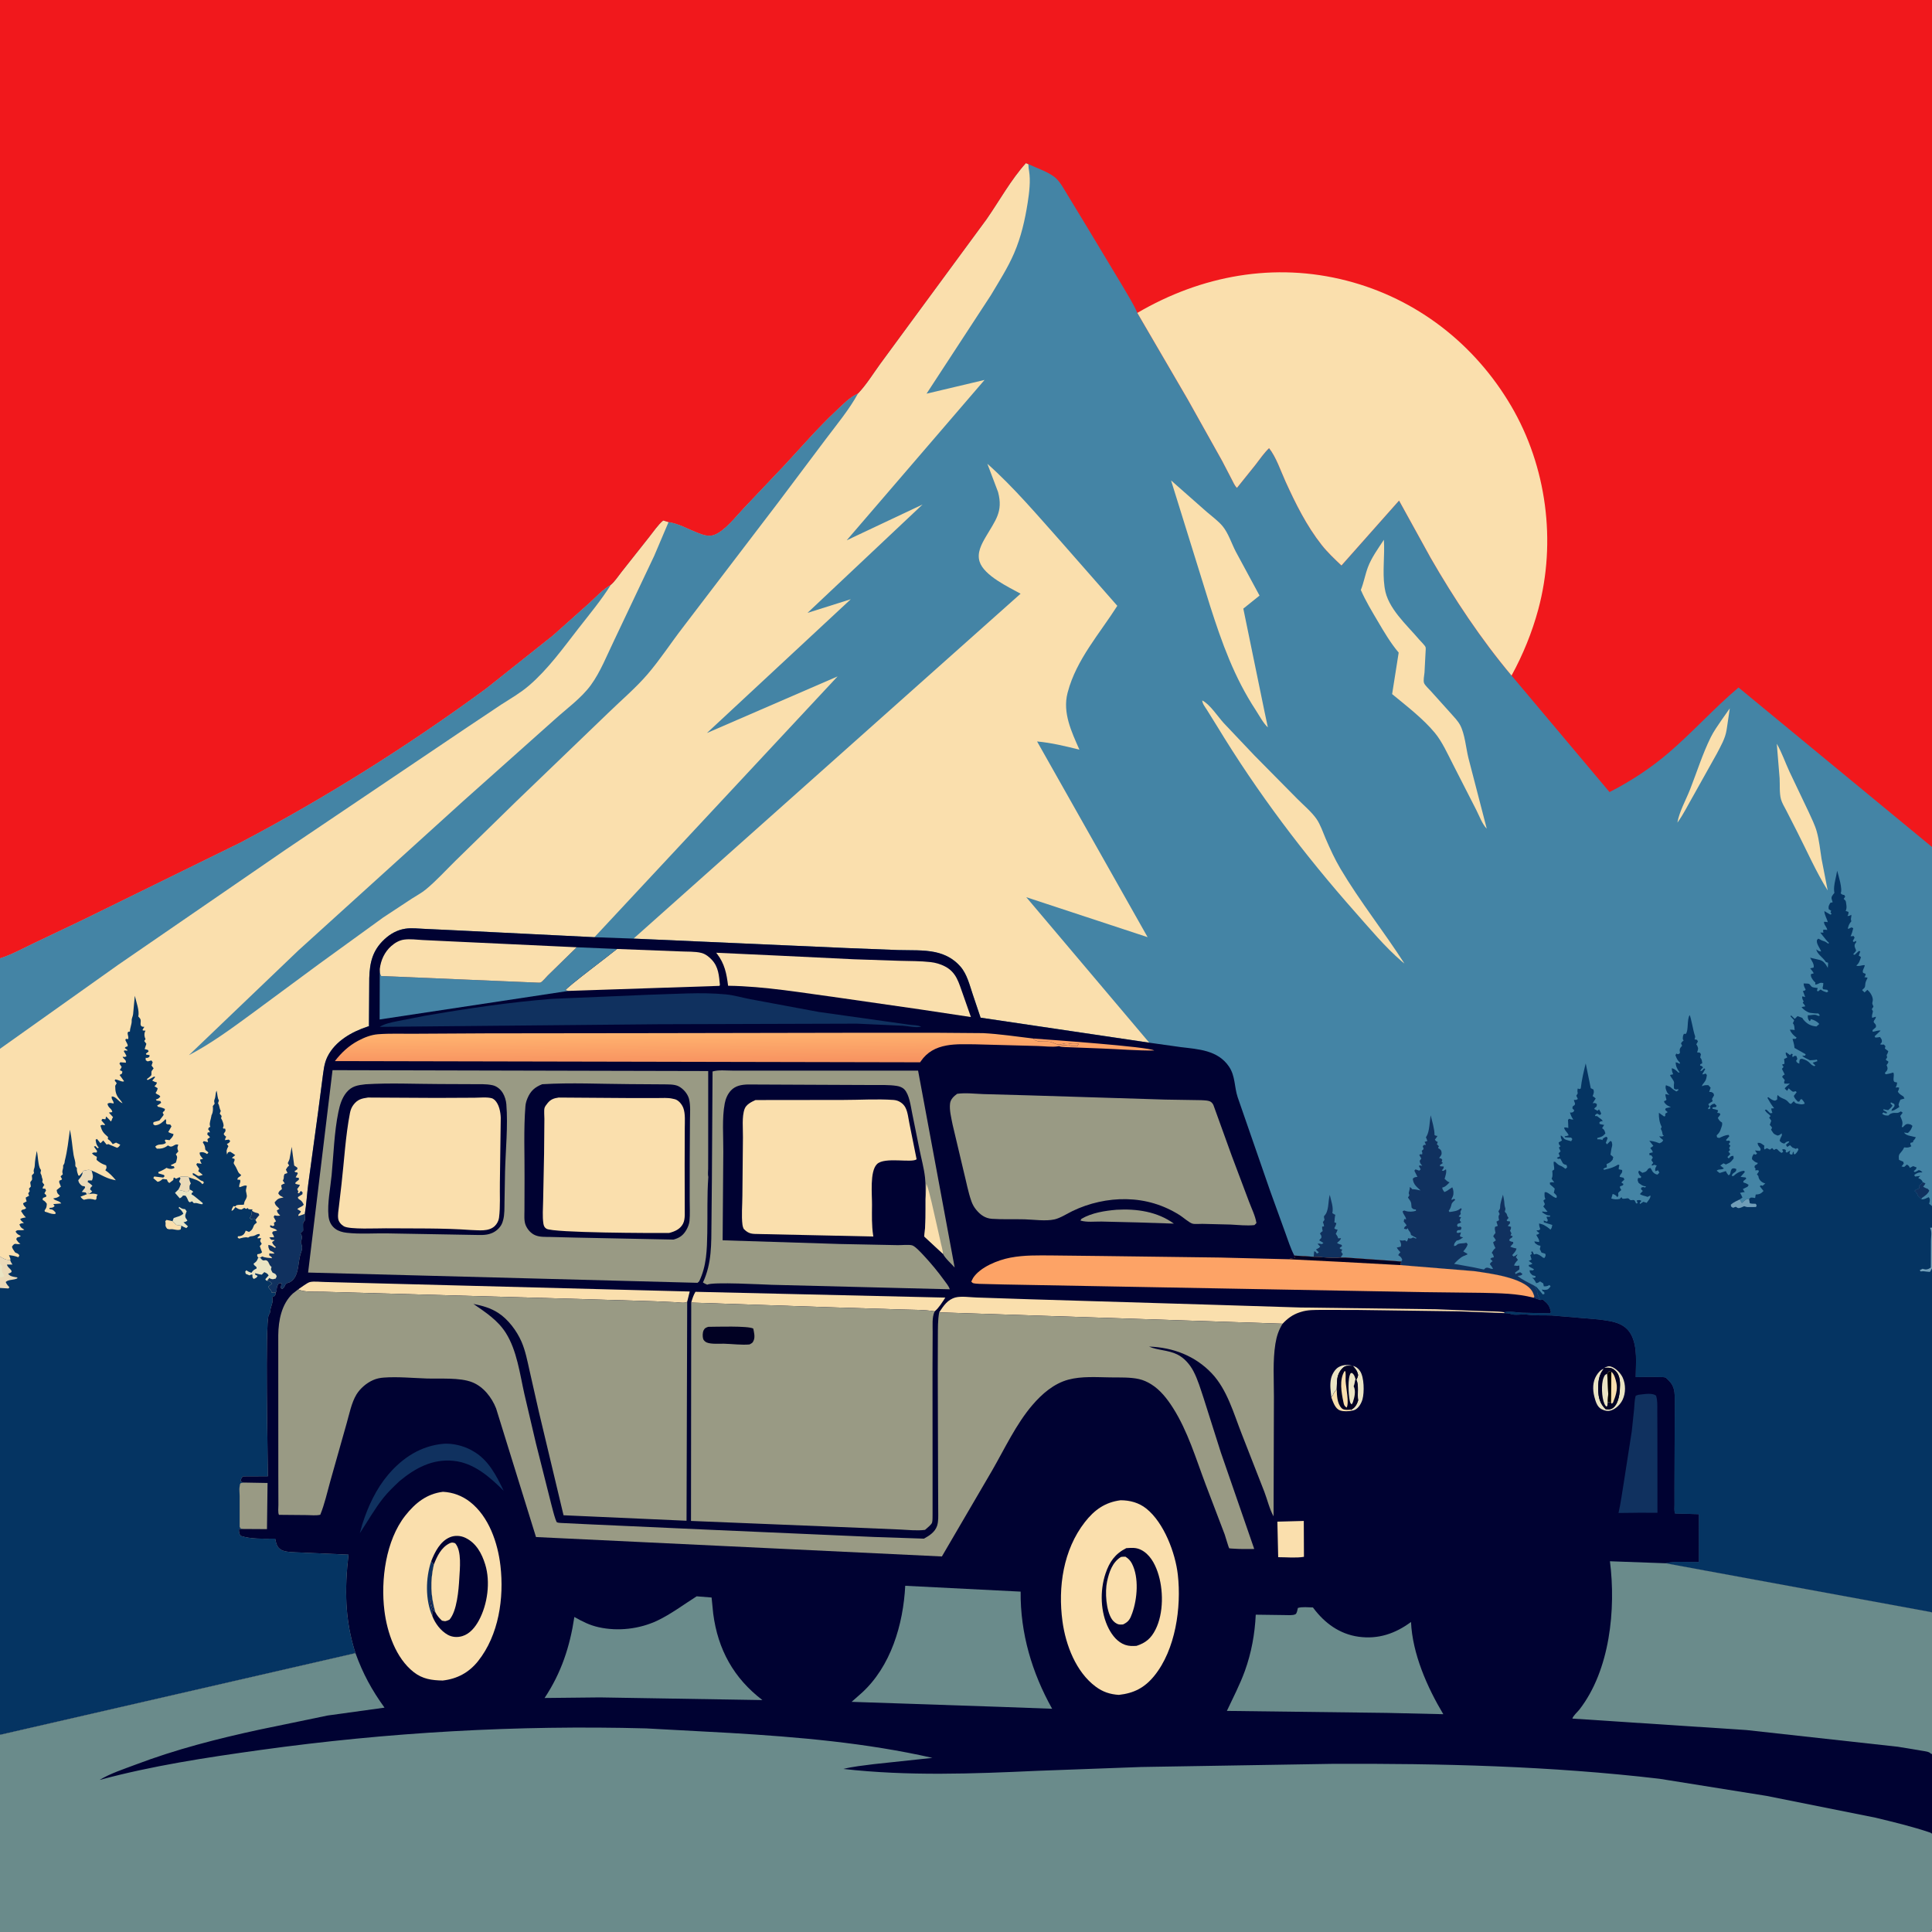 <svg version="1.1" xmlns="http://www.w3.org/2000/svg" style="display: block;" viewBox="0 0 2048 2048" width="1024" height="1024">
<defs>
	<linearGradient id="Gradient1" gradientUnits="userSpaceOnUse" x1="752.099" y1="1124.85" x2="751.848" y2="1094.73">
		<stop class="stop0" offset="0" stop-opacity="1" stop-color="rgb(248,148,97)"/>
		<stop class="stop1" offset="1" stop-opacity="1" stop-color="rgb(255,179,111)"/>
	</linearGradient>
</defs>
<path transform="translate(0,0)" fill="rgb(68,132,165)" d="M 0 1015.78 L -0 -0 L 2048 0 L 2048 897.843 L 2048 899.043 L 2048 1278.45 L 2048 1301.28 L 2048 1344.55 L 2048 1425.95 L 2048 1709.25 L 2048 1709.78 L 2048 1855.34 L 2048 1859.28 L 2048 1943.75 L 2048 1944.46 L 2048.01 2021.89 C 2048.01 2027.43 2049.72 2043.66 2047 2048 L -0 2048 L -0 1838.99 L 0 1365.28 L -0 1353.95 L 0 1339.6 L 0 1332.01 L 0 1111.76 L 0 1015.78 z"/>
<path transform="translate(0,0)" fill="rgb(16,49,95)" d="M 2038.29 1253.18 L 2041.07 1254.5 C 2040.27 1255.87 2039.62 1256.81 2038.61 1258 C 2040.25 1259.05 2041.87 1259.66 2043.69 1260.33 L 2045.13 1262.13 C 2043.51 1265.66 2041.47 1266.88 2038.46 1269.06 C 2036.94 1270.15 2037.47 1269.55 2036.69 1271.16 L 2035.69 1270.12 L 2033.23 1267.79 C 2032.03 1265.97 2032.66 1265.34 2030.78 1263.58 L 2029.51 1262.5 L 2031.01 1261.03 C 2032.6 1260.68 2033.06 1260.47 2034.5 1259.53 L 2034.14 1257 C 2035.35 1256.16 2036.24 1255.39 2037.26 1254.31 L 2038.29 1253.18 z"/>
<path transform="translate(0,0)" fill="rgb(16,49,95)" d="M 1392.59 1332.25 L 1393.02 1326.5 C 1396.22 1326.5 1394.59 1330.75 1398.02 1327.5 L 1396.78 1326.37 C 1395.3 1324.98 1395.7 1325.66 1395.17 1324.26 L 1396.49 1323.71 C 1397.98 1323.02 1398.5 1322.61 1399.5 1321.38 L 1398.83 1320.76 L 1396.7 1318.5 C 1400.17 1317.39 1400.4 1320.34 1402.88 1317.5 L 1401.82 1316.92 L 1398.5 1314.89 C 1398.85 1313.57 1400.75 1312.87 1400.8 1311.5 C 1400.94 1307.31 1396.67 1308.82 1402.12 1305 L 1401.84 1303.83 C 1401.57 1302.56 1401.49 1301.55 1401.5 1300.27 L 1403.5 1300.06 C 1403.4 1298.28 1403.03 1297.13 1402.32 1295.5 L 1404.06 1293 L 1403.78 1291.84 C 1403.39 1290.18 1403.49 1290.85 1403.5 1289.15 C 1409.13 1283.98 1407.55 1273.58 1409.62 1266.57 C 1410.94 1272.87 1413.77 1279.59 1412.33 1285.94 C 1414.46 1287.35 1413.4 1286.76 1415.5 1287.77 L 1415.16 1289.21 C 1414.8 1290.88 1414.83 1292.15 1414.71 1293.82 L 1414.5 1295.74 L 1416.6 1296.5 C 1416.18 1298.74 1415.43 1299.98 1414.37 1302 C 1415.83 1303.36 1416.06 1303.16 1417.93 1303.5 C 1417.39 1305.12 1416.81 1306.51 1415.97 1308 L 1416.84 1309.11 C 1417.8 1310.42 1418.12 1311.19 1418.5 1312.71 L 1421.5 1312.51 C 1420.86 1314.93 1419.13 1315.86 1417.3 1317.5 C 1418.87 1318.74 1420.07 1318.96 1421.96 1319.5 L 1422.7 1320.85 L 1419.97 1323 C 1421.45 1324.5 1420.52 1323.93 1422.86 1324.5 L 1421.7 1327 L 1423.46 1329.5 L 1421.07 1333.05 C 1412.17 1334.24 1401.68 1332.34 1392.59 1332.25 z"/>
<path transform="translate(0,0)" fill="rgb(250,223,173)" d="M 1824.74 763.55 L 1833.64 750.892 L 1830.84 769.98 L 1830.21 774 C 1828.8 782.956 1823.97 791.082 1819.82 799.05 L 1794.98 843.508 C 1789.38 853.105 1784.69 863.033 1778.11 872.043 C 1780.03 860.513 1787.27 847.744 1791.59 836.712 C 1798.68 818.632 1804.81 799.039 1813.41 781.654 C 1816.57 775.278 1820.73 769.408 1824.74 763.55 z"/>
<path transform="translate(0,0)" fill="rgb(250,223,173)" d="M 1883.47 788.413 C 1888.86 797.727 1892.38 808.232 1896.92 818 L 1917.31 860.817 C 1920.32 867.488 1923.86 874.442 1925.84 881.5 C 1928.4 890.597 1929.42 900.998 1930.91 910.38 L 1937.43 943.907 C 1925.03 924.12 1915.29 901.712 1904.63 880.883 L 1893.5 859.095 C 1891.61 855.391 1888.99 851.215 1887.9 847.218 C 1886.14 840.819 1886.84 831.727 1886.47 825.043 L 1883.47 788.413 z"/>
<path transform="translate(0,0)" fill="rgb(250,223,173)" d="M 1274.4 742.5 C 1282.58 746.528 1290.89 759.591 1297.3 766.585 L 1329.58 800.663 L 1375.19 846.827 C 1381.8 853.504 1390.15 860.428 1395.5 868.049 C 1399.68 873.994 1402.44 882.449 1405.32 889.118 C 1409.99 899.925 1415 910.864 1421.01 921 C 1441.68 955.852 1466.97 987.385 1488.75 1021.38 L 1486.01 1019.18 C 1468.26 1003.9 1452.49 984.899 1436.98 967.394 C 1382.45 905.843 1332.92 840.291 1290.23 769.936 L 1279.24 752.274 C 1277.28 749.213 1274.74 746.198 1274.4 742.5 z"/>
<path transform="translate(0,0)" fill="rgb(250,223,173)" d="M 1466.97 572.197 C 1468.07 588.57 1465.35 605.44 1467.62 621.771 L 1467.88 623.5 C 1470.86 644.705 1491.18 662.305 1504.53 678.111 C 1506.11 679.984 1510.35 683.939 1511.14 685.97 C 1511.59 687.104 1511.14 690.444 1511.13 691.794 L 1510.03 712.937 C 1509.75 715.965 1508.57 721.281 1509.57 724.084 C 1510.38 726.37 1515.23 730.925 1516.94 732.824 L 1537.36 755.532 C 1540.86 759.498 1545.23 763.88 1547.75 768.543 C 1552.8 777.907 1553.97 792.803 1556.54 803.331 L 1576.02 878.406 C 1571.46 874.121 1567.75 864.084 1564.84 858.445 L 1540.34 810.487 C 1534.71 799.547 1528.8 786.261 1520.98 776.828 C 1508.42 761.672 1490.87 748.28 1475.71 735.77 L 1482.66 691.794 C 1474.13 681.701 1467.4 670.267 1460.71 658.905 C 1454.24 647.912 1447.66 637.112 1442.53 625.397 C 1445.67 617.63 1447.06 609.33 1449.96 601.5 C 1453.82 591.086 1460.9 581.452 1466.97 572.197 z"/>
<path transform="translate(0,0)" fill="rgb(16,49,95)" d="M 1485.33 1337.27 L 1486.5 1335.4 C 1485.19 1332.48 1484.84 1332.26 1482.14 1330.5 C 1482.93 1329.13 1483.41 1328.52 1484.5 1327.45 C 1483.01 1325.82 1481.72 1324.44 1480.61 1322.5 L 1484.86 1321.5 C 1485.7 1318.67 1484.65 1317.24 1483.67 1314.5 L 1484.61 1314.83 C 1486.35 1315.27 1487.77 1314.96 1489.5 1314.71 L 1491 1316.13 C 1492.26 1314.76 1492.31 1314.26 1492.72 1312.5 L 1494.18 1312.82 C 1495.95 1313.01 1496.54 1312.54 1498 1311.75 L 1501 1313 L 1501.5 1312.26 L 1495.73 1309.12 L 1495.43 1307.76 C 1494.87 1305.71 1494.16 1305.61 1493.14 1304 C 1492.8 1303.48 1492.58 1302.61 1492.4 1302.01 L 1491 1303.09 L 1488.26 1302.5 C 1488.93 1300.21 1489.29 1300.38 1491.1 1299 C 1490.19 1297.51 1489.19 1296.3 1488.02 1295 L 1488.5 1292.22 L 1490.57 1292.55 C 1490.06 1289.07 1487.28 1287.36 1486.85 1284 L 1488.5 1283.16 L 1490.09 1283.7 C 1493.42 1284.75 1497.66 1284.59 1500.93 1283.5 L 1500.93 1282.1 C 1498.16 1281.85 1498.18 1282.04 1496.33 1280 L 1496.19 1278.4 L 1496 1276.5 L 1495.89 1275.34 C 1495.47 1273.29 1493.69 1271.2 1492.51 1269.5 L 1493.98 1267 C 1493.38 1265.16 1493.01 1265.08 1493.65 1263.2 C 1494.24 1261.48 1494.38 1260.06 1494.5 1258.27 C 1495.76 1259.04 1496.15 1259.49 1497.03 1260.63 L 1498.16 1260.64 C 1500.76 1260.79 1503.3 1261.41 1505.84 1261.94 C 1501.46 1257.64 1498.33 1255.84 1497.6 1249.5 C 1499.49 1247.64 1500.02 1247.94 1502.54 1247.5 L 1499.26 1241 L 1500.5 1239.58 L 1504.5 1240.97 L 1505.97 1239.5 L 1504.05 1236 L 1504.94 1235.35 L 1507.66 1235.78 C 1506.07 1233.74 1505.16 1233.19 1504.92 1230.5 L 1506.61 1228.08 L 1504.5 1224.28 C 1506.29 1223.2 1505.3 1223.42 1507.5 1223.78 C 1507.82 1221.86 1507.75 1221.71 1507.07 1220 L 1509.15 1218 L 1508.14 1215 C 1509.97 1213.19 1508.86 1213.66 1511.5 1213.66 C 1510.8 1211.56 1511.24 1212.62 1510.12 1210.5 L 1513.05 1209.5 C 1512.6 1208.07 1512.12 1206.85 1511.51 1205.5 L 1512.35 1204.24 C 1515.34 1199.37 1515.51 1188.22 1516.58 1182.24 C 1518.1 1188.83 1520.7 1196.47 1520.65 1203.22 C 1522.9 1204.22 1521.83 1204.02 1523.8 1204.09 C 1522.99 1205.57 1522.12 1206.69 1521.07 1208 C 1522.4 1210 1522.14 1209.66 1524.07 1210.5 L 1523.16 1213 L 1525.27 1215 L 1524.42 1216.99 L 1525.44 1217.56 C 1526.57 1218.29 1527.6 1219.11 1527.92 1220.5 C 1528.75 1224.05 1527.45 1224.91 1525.51 1227.5 C 1527.47 1228.06 1527.67 1227.74 1528.9 1229.5 L 1528.15 1231.5 L 1529.54 1232.86 L 1526.5 1234.85 L 1526.5 1236.27 L 1530.45 1236.55 C 1530.52 1238.78 1529.71 1239.03 1528.38 1240.72 L 1530 1241.24 L 1532.77 1239.5 C 1533.68 1242.5 1532.2 1246.66 1531.32 1249.61 C 1533.06 1251.24 1534.26 1252.63 1536.6 1253.32 C 1534.36 1255.66 1532.14 1258.24 1528.82 1258.88 C 1529.09 1261.08 1529.84 1261.84 1531.1 1263.61 C 1533.43 1262.8 1535.01 1261.64 1536.97 1260.21 L 1539.5 1258.59 C 1540.83 1261.37 1541.2 1265.25 1540.1 1268.15 L 1538.39 1271.7 C 1541.3 1272.04 1540.44 1269.51 1542.66 1271.84 C 1541.25 1273.23 1539.19 1274.65 1538.71 1276.57 C 1538.03 1279.33 1537.52 1281.24 1535.68 1283.5 L 1536.5 1284.79 C 1541.11 1284.07 1544.93 1284.03 1548.5 1280.72 L 1549.5 1281.68 C 1548.32 1284.1 1547.6 1284.15 1548.5 1286.82 L 1546.21 1289.5 L 1548.84 1290.5 C 1547.77 1292.07 1547.48 1292.01 1547.5 1294.01 L 1548.91 1295.5 C 1546.44 1298.04 1545.34 1295.68 1544.52 1299.13 L 1545.62 1300.64 L 1548 1300.16 L 1549.35 1301.5 L 1548.5 1303.74 L 1545.03 1304.14 L 1543.95 1306 L 1545 1307.01 L 1548.72 1306.38 L 1547.5 1310.25 C 1548.84 1311.48 1549.27 1311.3 1551 1311.61 C 1548.79 1313.14 1546.88 1314.8 1544.12 1315.08 C 1542.29 1317.32 1541.34 1317.81 1541.29 1320.77 C 1544.19 1320.86 1544.1 1319 1546.35 1318.44 C 1548.99 1317.78 1551.71 1318.19 1554.5 1317.34 L 1555.78 1319 C 1554.94 1322.13 1553.13 1324.07 1551.12 1326.5 C 1552.5 1327.42 1553.72 1328.14 1555.23 1328.86 L 1555.5 1329.75 L 1554.47 1330.2 L 1553 1330.86 L 1551.46 1331.46 C 1547.99 1332.91 1544 1337 1541.39 1339.73 L 1561.73 1343.38 L 1573 1345.75 C 1574.24 1344.64 1574.65 1343.74 1576.5 1343.8 C 1578.79 1343.88 1580.31 1345.51 1582.71 1344.95 C 1581.68 1343.04 1580.64 1341.7 1579.3 1340 C 1580.17 1338.45 1580.69 1337.86 1582.25 1337 C 1581.46 1335.94 1580.76 1335.33 1579.74 1334.5 C 1581.33 1332.97 1581.5 1333.19 1583.55 1332.77 C 1583.15 1330.61 1582.78 1329.66 1581.32 1328 C 1582.51 1326.01 1583.34 1324.41 1585.23 1323 C 1584.27 1320.99 1583.36 1319.12 1582.74 1316.97 L 1585.7 1314.8 C 1584.86 1313.23 1583.96 1311.9 1582.86 1310.5 C 1583.68 1308.96 1584.18 1308.23 1585.32 1307 L 1585.13 1306.12 C 1584.71 1304.11 1584.28 1302.54 1584.83 1300.5 L 1587.69 1299.5 L 1586.28 1295 L 1589.06 1293.5 L 1588.8 1292.12 C 1588.39 1289.71 1588.24 1289.05 1589.67 1287 L 1588.37 1284 C 1589.47 1282.25 1590.22 1281.7 1590.21 1279.6 C 1590.19 1275.41 1592.13 1270.46 1593.23 1266.41 C 1593.86 1269.5 1594.56 1272.54 1594.7 1275.69 C 1594.8 1277.86 1595.25 1279.43 1595.86 1281.5 L 1595.12 1284.5 C 1596.23 1285.71 1597.19 1286.29 1597.52 1287.91 C 1597.8 1289.28 1598.32 1289.93 1599.17 1291 L 1597.06 1293.5 L 1597.93 1294.51 L 1600.5 1294.64 L 1600.7 1296.71 L 1598.24 1299.5 L 1601.72 1300.5 C 1601.78 1302.29 1601.63 1302.98 1600.67 1304.5 L 1602.19 1307.5 L 1601.21 1309.5 L 1603.55 1310.5 C 1602.44 1313.36 1600.24 1311.96 1599.87 1315 C 1601.57 1316.1 1601.96 1316.23 1603.87 1316.5 L 1604.17 1318 L 1600.94 1321.5 C 1603.05 1322.52 1605.28 1322.96 1607.55 1323.5 C 1606.99 1326.4 1604.86 1328.26 1603.01 1330.5 L 1604.5 1331.96 C 1606.14 1331.28 1607.26 1330.66 1608.61 1329.5 C 1607.78 1331.62 1608.36 1330.61 1606.84 1332.5 L 1609.06 1335.5 L 1608.44 1336.18 C 1606.86 1337.93 1605.73 1339.23 1604.93 1341.5 C 1607 1341.8 1608.54 1342.1 1610.57 1341.5 L 1610.62 1345.62 L 1606.05 1349 L 1606.5 1350.64 L 1607.63 1349.98 C 1609 1349.24 1610.01 1348.94 1611.5 1348.64 L 1613.92 1350.5 C 1612.5 1352.45 1610.89 1352.12 1608.6 1352.5 C 1613.89 1356.84 1620.62 1359.74 1626.62 1363.01 L 1629.49 1368 C 1629.5 1370.51 1629.26 1370.81 1630.49 1373 L 1631.53 1375.51 L 1632.6 1378.07 L 1625.75 1375.68 L 1626.47 1374.2 C 1625.8 1372.28 1625.1 1370.22 1623.99 1368.5 C 1614.76 1354.1 1578.44 1349.74 1562.73 1347.46 L 1484.32 1341.04 L 1485.33 1337.27 z"/>
<path transform="translate(0,0)" fill="rgb(250,223,173)" d="M 1241.37 509.26 L 1279.02 542.474 C 1284.51 547.25 1291.43 552.21 1296.03 557.795 C 1302.11 565.185 1305.5 576.065 1309.93 584.638 L 1335.16 631.343 L 1317.97 645.159 L 1340.48 754.534 L 1343.98 771.072 C 1339.03 766.512 1334.85 758.439 1331.11 752.725 C 1308.25 717.849 1295.28 681.467 1282.65 642.012 L 1241.37 509.26 z"/>
<path transform="translate(0,0)" fill="rgb(250,223,173)" d="M 671.59 994.959 L 1081.86 629.359 C 1069.35 622.408 1043.09 610.244 1038.41 595.358 C 1035.46 585.986 1040.36 577.016 1044.93 569.134 C 1055.03 551.695 1063.6 542.62 1058 521.618 L 1046.65 491.608 C 1074.74 516.589 1100.02 546.538 1125.07 574.606 L 1184.4 642.202 C 1165.77 671.546 1141.04 699.147 1131.93 733.5 L 1131.62 734.656 C 1126.21 755.721 1136 776.001 1144.22 794.674 C 1129.25 790.952 1114.77 787.42 1099.35 785.974 L 1216.52 993.436 L 1087.92 951.08 L 1218.25 1105.29 L 1039.47 1078.79 L 1031.18 1054.17 C 1027.83 1044.21 1025.13 1032.69 1018.12 1024.63 C 1011.01 1016.44 1001.96 1011.62 991.397 1009.34 C 979.077 1006.69 964.558 1007.47 951.969 1007.09 L 897.5 1004.97 L 671.59 994.959 z"/>
<path transform="translate(0,0)" fill="rgb(5,52,98)" d="M 1942.74 956.395 C 1942.07 954.141 1940.79 952.125 1942 949.959 C 1942.7 948.693 1943.64 947.61 1944.56 946.5 L 1944.28 944.804 C 1943.49 938.614 1946.53 929.378 1947.46 923.008 C 1948.75 927.837 1953.53 942.779 1951.15 947 C 1952.74 948.392 1953.11 948.416 1955.1 948.799 L 1955.97 950.5 L 1954.38 952.844 L 1955.34 953.779 C 1956.55 955.02 1956.19 954.44 1956.71 955.837 C 1957.27 959.63 1958.01 962.026 1956.5 965.697 L 1959.5 966.672 C 1959.5 968.847 1959.37 969.152 1958.4 970.976 C 1960.43 971.029 1960.75 970.63 1962.5 969.728 C 1962.45 972.437 1962.58 970.549 1962.2 972.978 C 1961.95 974.532 1962.03 975.165 1962.5 976.618 L 1961.39 978.028 C 1959.87 980.031 1959.31 982.107 1958.69 984.5 C 1961.93 984.5 1961.7 981.885 1964.52 984 C 1963.8 987.035 1963.04 989.677 1961.7 992.5 L 1965 992.263 L 1965.94 994 L 1964.04 997.5 L 1965 998.582 L 1967.68 997.363 C 1967.85 999.964 1966.9 999.036 1966.19 1001 C 1965.22 1003.7 1967.54 1006.26 1967.5 1007.84 C 1967.49 1008.13 1964.82 1011.15 1964.43 1011.62 L 1966 1012.18 L 1970.5 1008.03 L 1972.02 1008.5 L 1970.33 1012.93 L 1972.68 1014.5 C 1971.77 1017.83 1970.61 1021.42 1967.73 1023.5 C 1970.18 1024.88 1973.74 1022.86 1976.75 1023.11 C 1976.44 1025.98 1973.57 1028.97 1975 1031.28 L 1977.66 1032.33 C 1977.48 1034.05 1977.25 1034.49 1976.41 1035.93 L 1977.37 1036.02 C 1978.82 1036.18 1978.26 1036.09 1979.76 1036.5 L 1979.21 1037.6 C 1978.07 1039.93 1977.3 1041.39 1977.22 1044 C 1977.12 1047.17 1976.07 1047.42 1973.87 1049.5 L 1976.5 1052.01 L 1979.5 1049.22 C 1982.26 1051.58 1985.03 1055.72 1985.26 1059.5 C 1985.34 1060.88 1984.92 1061.66 1984.74 1062.98 C 1984.49 1064.87 1985.96 1066.09 1985.88 1067 C 1985.8 1068.03 1984.42 1068.67 1984.34 1069.7 C 1984.24 1070.97 1985.76 1070.96 1985.24 1072.84 C 1984.64 1075.01 1984.13 1076.67 1984.5 1078.95 L 1988.5 1077.76 C 1988.31 1080.63 1986.59 1080.83 1986.18 1083 C 1985.9 1084.51 1989.46 1085.4 1988.5 1088.92 L 1984.97 1092 L 1985.15 1093.72 C 1987.57 1093.52 1991.42 1091.77 1993.5 1092.55 L 1987.16 1098.5 L 1988 1099.9 C 1989.67 1099.78 1991.25 1099.62 1992.9 1099.29 C 1994.55 1101.73 1995.13 1101.92 1994.81 1104.81 L 1993 1107 C 1994.56 1107.47 1995.4 1107.37 1997 1107.23 L 1998.62 1109 L 1998.04 1111.5 L 2001.67 1114.26 C 2001.22 1116.02 2000.78 1116.96 1999.91 1118.5 C 2000.05 1119.37 2000.51 1120.25 2000.34 1121.12 C 2000.24 1121.69 1998.97 1122.66 1999.07 1123 C 1999.77 1125.53 2003.74 1123.77 2000.5 1128.18 L 1999.82 1129 C 2000.77 1131.4 2001.5 1132.5 2000.11 1135 L 1997.95 1137.5 L 1999 1138.82 C 2001.73 1138.31 2004.35 1137.8 2007 1136.92 C 2008.65 1139.86 2005.67 1145.67 2008.5 1146.99 L 2011.01 1147.5 C 2010.84 1149.78 2010.57 1150.93 2009.35 1152.88 L 2010.5 1152.74 C 2012.17 1152.58 2011.51 1152.56 2013.17 1152.96 C 2013.04 1154.7 2012.69 1155.53 2011.77 1157 C 2012.91 1159.62 2015.4 1160.79 2017.71 1162.29 L 2018.82 1164.5 L 2014.5 1165.7 C 2014.02 1167.01 2012.59 1169.73 2012.57 1171 C 2012.56 1171.53 2013.43 1173.25 2013.31 1173.5 C 2013.19 1173.75 2009.7 1175.74 2009.15 1176.1 C 2007.8 1176.97 2006.55 1177.25 2005.01 1177.63 C 2005.34 1174.04 2009.71 1173.78 2007.9 1170.22 L 2004.5 1168.57 L 2004.01 1169.73 L 2006.17 1172 C 2004.89 1174.08 2003.32 1175.28 2001.5 1176.86 L 1996.5 1175.84 L 1996.5 1176.92 L 2000.15 1178.92 L 2000.15 1180.18 C 1998.55 1180.25 1997.93 1179.85 1996.5 1179.2 L 1995.13 1180.62 C 1997.5 1182.48 1998.75 1182.5 2001.8 1182.5 L 2002.63 1181.65 C 2004.89 1179.76 2007.31 1179.53 2010.09 1179.74 C 2012.15 1179.9 2013.34 1179.17 2015 1178.09 L 2016.92 1179.5 L 2014.32 1183 C 2016.19 1187.74 2017.66 1189.53 2015.9 1194.5 L 2017 1194.97 C 2018.88 1193.25 2020.12 1191.11 2022.86 1191.5 C 2025.03 1191.81 2025.73 1191.98 2027.3 1193.5 C 2026.08 1196.85 2025.22 1198.66 2022.5 1201 C 2021.08 1200.91 2019.81 1200.76 2018.4 1200.5 C 2019.36 1202.28 2021.14 1202.98 2023 1203.65 L 2030.83 1205.5 C 2030.04 1207.32 2029.35 1208.08 2028.01 1209.5 L 2027.98 1210.73 L 2025.13 1211.5 C 2024.93 1213.44 2025.19 1213.38 2026.09 1215 C 2023.56 1216.72 2021.41 1216.62 2018.5 1216.26 L 2018.12 1217.06 C 2016.87 1219.61 2015.56 1220.81 2013.84 1223 C 2012.33 1224.94 2012.8 1227.25 2013.01 1229.5 L 2017.56 1231.5 L 2018.04 1233.5 L 2015.7 1236.5 L 2018.5 1236.99 L 2021.39 1234.47 C 2023.33 1235.75 2023.64 1235.85 2024.5 1237.98 L 2028 1236.14 L 2031.59 1237.5 C 2031.44 1239.62 2030.09 1240.1 2028.59 1241.5 L 2029.76 1242.5 C 2031.3 1241.87 2032.61 1241.22 2034 1240.31 C 2036.04 1240.91 2036.38 1241.21 2037.89 1242.74 C 2033.94 1242.72 2032.39 1243.15 2029.19 1245.5 L 2030 1247.18 L 2035.67 1246.5 L 2034.87 1247.25 C 2033.82 1248.26 2034.19 1247.81 2033.5 1248.89 C 2036.54 1250.24 2036.66 1250.29 2038.29 1253.18 L 2037.26 1254.31 C 2036.24 1255.39 2035.35 1256.16 2034.14 1257 L 2034.5 1259.53 C 2033.06 1260.47 2032.6 1260.68 2031.01 1261.03 L 2029.51 1262.5 L 2030.78 1263.58 C 2032.66 1265.34 2032.03 1265.97 2033.23 1267.79 L 2035.69 1270.12 L 2036.69 1271.16 L 2037.65 1271.33 C 2040.01 1271.41 2042.4 1269.98 2044.5 1269.02 C 2046.01 1270.95 2045.81 1271.47 2045.5 1273.9 L 2044.95 1276 L 2048 1278.45 L 2048 1301.28 L 2048 1344.55 L 2048 1425.95 L 2048 1709.25 L 2046.19 1708.72 L 1765.53 1657.12 C 1776 1654.57 1790.02 1656.07 1800.99 1655.88 L 1800.97 1605.11 L 1775.67 1604.35 C 1774.59 1601.79 1775.05 1598.05 1775.05 1595.24 L 1775.03 1577.5 L 1775.33 1485.05 C 1775.27 1476.64 1775.49 1469.76 1768.99 1463.48 C 1768.25 1462.76 1766.28 1460.58 1765.45 1460.23 C 1764.01 1459.63 1759.96 1459.81 1758.3 1459.73 C 1750.22 1459.34 1742.04 1459.66 1733.94 1459.79 C 1734.02 1445.42 1735.98 1428.91 1729.53 1415.64 C 1727.1 1410.65 1723.06 1406.61 1718.1 1404.12 C 1710.85 1400.48 1701.97 1399.64 1694.04 1398.61 L 1645.03 1394.46 C 1636.15 1394.1 1627.25 1394.74 1618.51 1393.5 C 1613.52 1392.79 1606.07 1394.64 1601.5 1392.9 C 1599.37 1392.09 1596.91 1392.11 1594.64 1391.93 L 1594.59 1391.02 C 1601 1389.57 1607.46 1391.41 1613.7 1391.55 L 1643 1392.21 L 1644.02 1391 C 1642.68 1384.07 1640.78 1382.02 1635.5 1377.66 L 1632.6 1378.07 L 1631.53 1375.51 L 1630.49 1373 C 1629.26 1370.81 1629.5 1370.51 1629.49 1368 L 1626.62 1363.01 C 1627.95 1363.74 1628.87 1364.32 1629.86 1365.5 L 1635.5 1372.22 L 1637.28 1371.5 L 1636.86 1369.5 L 1635.18 1368.73 L 1634.5 1366.86 C 1635.56 1367.22 1636.4 1367.37 1637.52 1367.34 C 1641.27 1367.23 1641.31 1366.28 1643.68 1363.69 L 1642.5 1362.15 C 1640.21 1363.47 1639.13 1363.65 1636.5 1363.51 L 1635.92 1360.5 L 1632.5 1358.31 C 1630.89 1359.59 1630.41 1359.75 1628.5 1360.22 C 1627.66 1358.66 1626.74 1356.92 1625.5 1355.63 L 1624.04 1354.32 C 1626.06 1354.71 1625.74 1354.88 1627.84 1354 L 1627.5 1352.62 L 1624.5 1351.82 C 1622.49 1349.74 1621.51 1349.47 1621.46 1346.5 L 1625 1346.66 L 1626.15 1345.5 L 1620.8 1342.5 L 1620.5 1340.9 C 1622.37 1340.66 1622.83 1340.59 1624.46 1339.5 L 1620.5 1336.65 L 1623.5 1335.12 L 1622.57 1331.9 L 1622.08 1330.5 L 1623.84 1329.24 L 1623.09 1327 L 1624.5 1326.49 L 1626.04 1329.77 L 1628.5 1329.19 C 1631.25 1329.82 1632.82 1330.97 1635.01 1332.64 C 1636.26 1333.59 1635.47 1333.26 1637.29 1333.42 C 1638.3 1331.24 1638.85 1331.33 1638 1328.96 L 1634.1 1327.84 L 1632.23 1324 C 1632.71 1322.66 1632.91 1321.96 1632.95 1320.5 C 1631.59 1320.38 1630.69 1320.17 1629.53 1319.41 C 1627.71 1318.22 1627.02 1318.08 1626.5 1315.91 L 1631.5 1316.61 C 1632.11 1313.94 1629.58 1311.54 1628.5 1308.96 C 1630.24 1308.42 1630.69 1308.67 1631.72 1307.08 L 1629 1304.89 L 1629 1304.2 C 1631.09 1304.12 1631.08 1304.47 1632.75 1303 C 1631.98 1300.65 1631.5 1299.42 1631.5 1296.92 C 1633.13 1297.37 1635.01 1297.74 1636.53 1298.53 L 1637.5 1299.1 C 1639.35 1300.19 1640.86 1301.06 1642.47 1302.5 L 1643.5 1303.49 C 1645.14 1301.56 1645 1300.9 1645.49 1298.5 L 1636.5 1295.72 L 1636.5 1293.71 C 1638.78 1294.76 1637.62 1294.32 1640 1295.04 C 1641.73 1292.35 1639.5 1292.95 1639.5 1289.74 L 1642.93 1289.74 L 1643.28 1288.5 C 1639.58 1288.63 1637.77 1287.03 1634.79 1285.13 L 1635 1284.2 C 1636.98 1284.58 1638.45 1284.75 1640.45 1284.5 L 1636.6 1279.7 C 1636.4 1279.46 1635.99 1279.3 1636.02 1279 C 1636.07 1278.55 1637.56 1277.01 1637.57 1276.61 C 1637.61 1275.4 1636.16 1274.34 1636.23 1272.36 L 1638.15 1271 C 1636.99 1268.67 1637.25 1266.52 1637.34 1264 C 1640.16 1262.14 1646.02 1269.71 1649.93 1269.85 L 1650.34 1268 C 1649.61 1266.83 1649.07 1266.02 1647.99 1265.14 L 1647.14 1264.5 L 1648.08 1260 C 1646.55 1258.3 1644.81 1256.95 1643.05 1255.5 L 1642.95 1253.5 C 1644.3 1253.26 1645.34 1253.07 1646.71 1253.3 L 1647.61 1253.5 L 1644.76 1249.5 C 1646.06 1247.06 1645.74 1244.99 1645.58 1242.34 L 1645.5 1241.14 L 1647.5 1239.75 L 1647.5 1238 C 1647.25 1235.61 1646.81 1234.02 1646.99 1231.5 L 1648.5 1231.57 C 1650.1 1233.02 1651.81 1234.98 1653.88 1235.64 C 1656 1236.32 1657.69 1237.74 1659.5 1239.02 L 1661.2 1237.5 C 1660.65 1233.35 1660.15 1235.67 1657.25 1233.65 C 1656.55 1233.17 1655.15 1230.27 1654.74 1229.52 L 1654 1228.19 L 1651.54 1228.5 L 1650.36 1227.27 L 1653.5 1225.78 L 1652.13 1222.5 L 1654.28 1220.5 L 1652.5 1216.51 L 1654.24 1215 C 1652.6 1213.34 1652.51 1213.34 1652.25 1211.03 L 1655.75 1209 C 1654.87 1206.89 1654.42 1205.99 1654.5 1203.66 C 1656.97 1204.75 1656.72 1206.1 1658.54 1207.5 C 1659.69 1208.38 1663.97 1209.26 1665.5 1209.75 L 1666.75 1207.5 L 1665.5 1205.89 L 1659.01 1205.61 L 1658.51 1204.5 C 1660.28 1204.35 1661.15 1204.16 1662.86 1203.5 C 1661.7 1200.33 1658.32 1198.36 1658.04 1195.21 C 1660.22 1195.13 1659.54 1194.99 1661.37 1195.43 L 1662.5 1195.73 L 1662.15 1187 L 1663.5 1185.93 C 1665.31 1186.66 1665.94 1186.75 1667.82 1186.78 C 1665.96 1184.49 1665.06 1182 1664.21 1179.21 C 1665.78 1179.47 1665.18 1179.53 1666.67 1179.18 C 1668.17 1178.82 1668.08 1178.25 1668.83 1177 L 1666.86 1175.04 C 1666.68 1171.35 1668.87 1172.8 1669.5 1170.63 C 1669.95 1169.09 1668.3 1167.51 1668.5 1165.91 C 1670.72 1165.97 1670.58 1166.27 1672.56 1164.92 L 1670.94 1161.5 L 1672.5 1158.98 C 1672 1156.95 1672.04 1155.84 1672.5 1153.81 L 1674.33 1154.5 L 1675.67 1153.83 C 1676.66 1144.65 1678.74 1136.17 1680.92 1127.24 L 1686.27 1153.5 L 1689.11 1154.95 C 1689.85 1157.41 1689.58 1158.42 1688.68 1160.87 L 1688.28 1161.93 C 1689.7 1162.81 1690.4 1163.32 1691.52 1164.46 L 1688.28 1169.5 C 1690.66 1169.19 1690.74 1168.97 1692.7 1170.3 C 1692.85 1174.52 1691.51 1172.45 1689.89 1175.5 L 1693.5 1177.47 L 1695 1175.98 C 1696.04 1177.45 1696.68 1178.84 1697.35 1180.5 L 1696 1182.01 L 1693 1180.43 L 1690.86 1181.96 L 1690.96 1183.07 L 1693 1183.15 L 1695.5 1185.11 C 1697.34 1186.31 1697.82 1186.48 1699.02 1188.5 C 1697.19 1188.49 1697.03 1188.61 1695.54 1189.5 L 1695.5 1191.33 C 1696.74 1191.76 1697.81 1192.03 1699.12 1192.24 L 1700.5 1192.44 L 1698.3 1195.91 C 1701.01 1197.73 1700.84 1198.48 1701.79 1201.5 C 1698.68 1204.94 1697.75 1205.07 1693.2 1206.31 L 1693.21 1207.7 C 1694.94 1207.74 1696.59 1207.64 1698.24 1208.24 L 1699 1208.6 L 1698.73 1207.5 C 1700.15 1206.07 1701.09 1205.59 1703 1204.97 L 1704.13 1206.5 L 1702.25 1211.5 L 1703.5 1213.01 L 1707.15 1209.36 L 1708.5 1210.35 C 1708.93 1212.26 1709.33 1213.51 1708.75 1215.45 C 1707.99 1217.99 1707.81 1220.43 1707.34 1223.03 L 1707.16 1224 L 1710.13 1226.5 L 1709.5 1229.27 C 1708.01 1231.09 1707 1232.13 1704.84 1233.16 L 1702.99 1234 C 1703.35 1236.38 1703.28 1235.21 1703.24 1237.5 C 1701.3 1237.83 1701.13 1237.9 1699.5 1239.22 L 1700.5 1240.05 L 1704.5 1239 C 1708.24 1238.11 1710.87 1237.09 1714.24 1235.15 L 1715.35 1234.5 L 1716.63 1235.16 C 1716.04 1236.88 1715.91 1237.6 1715.89 1239.5 L 1719.5 1240.21 C 1720.23 1244.24 1717.27 1243.94 1716.93 1247.5 L 1721.08 1248.5 L 1721.89 1250.5 C 1720.64 1251.48 1719.78 1252.29 1718.71 1253.5 L 1720.85 1255 C 1720.6 1257.43 1719.06 1256.34 1717.03 1258 C 1717.57 1259.72 1717.3 1259.16 1718.09 1260.59 L 1718.62 1261.5 C 1718.13 1261.95 1715.61 1263.98 1715.5 1264.41 C 1714.82 1266.95 1716.62 1266.3 1714.5 1269.04 C 1712.61 1266.86 1712.22 1266.55 1709.5 1265.61 L 1708.04 1270.5 C 1711.49 1271.48 1713.48 1271.59 1717 1270.92 C 1718.46 1269.3 1717.71 1269.79 1719 1269.13 L 1719.65 1270.5 C 1722 1271.24 1724.78 1269.89 1726 1270.32 C 1726.99 1270.67 1727.49 1271.93 1728.5 1272.22 C 1729.31 1272.45 1730.91 1271.75 1732.5 1272.25 C 1733.48 1273.73 1733.18 1273.16 1733.87 1274.67 L 1734.31 1275.68 L 1736 1275.5 L 1734.98 1272.5 C 1737.4 1272.18 1737.84 1271.59 1739.95 1273 L 1738.17 1275.12 L 1738.5 1276.28 L 1742 1273.93 L 1743.86 1274.5 L 1745.5 1275.09 C 1747.03 1272.88 1749.94 1269.92 1749.5 1267.31 L 1746.5 1268.74 C 1743.65 1267.6 1740.93 1267.57 1738.36 1265.75 L 1740 1263.98 L 1741.41 1262.5 L 1739.48 1260.52 L 1739.89 1258.85 C 1741.88 1258.31 1741.28 1258.2 1742.98 1258.56 L 1744 1258.83 L 1744.77 1257.5 C 1741.54 1257.65 1739.51 1255.72 1737.01 1253.94 C 1735.9 1251.34 1735.66 1251.32 1736.5 1248.66 L 1739 1248.76 L 1739.87 1247.5 C 1738.52 1246.25 1737.73 1245.54 1737.09 1243.75 C 1736.49 1242.07 1736.65 1242.67 1737.5 1240.83 L 1741 1243.21 C 1742.28 1242.72 1743.74 1242.57 1744.83 1241.75 C 1747.22 1239.95 1746.06 1238.74 1749.5 1238.04 L 1750.79 1240 C 1751.42 1241.14 1751.09 1241.06 1751.97 1242.16 C 1753.31 1243.82 1754.94 1244.8 1757 1245.14 L 1759.01 1243 L 1757.5 1240.51 C 1755.69 1241.37 1756.64 1241.04 1754.65 1241.5 C 1754.26 1238.55 1754.77 1238.17 1756.2 1235.5 L 1753.5 1234.72 C 1751.44 1235.69 1752.42 1235.68 1750.58 1235.11 L 1752.5 1232.67 L 1750.5 1229.73 L 1752.06 1227 L 1750.5 1224.76 L 1748.5 1224.49 L 1748.43 1222.4 L 1752.08 1221.5 C 1751.23 1219.26 1751.7 1220 1750.32 1218.2 L 1749.36 1217 C 1750.58 1216.23 1751.53 1215.56 1752.62 1214.66 L 1748.32 1209.24 C 1751.38 1209.49 1754.4 1210.15 1757.27 1211.25 L 1759 1211.93 C 1761.39 1210.74 1761.97 1211.07 1763.03 1208.5 C 1761.29 1207.25 1760.09 1206.21 1758.82 1204.5 C 1761.13 1204.72 1761.52 1205.04 1763.7 1204 L 1762.5 1202.76 C 1762.23 1200.94 1762 1199.58 1761.16 1197.89 L 1760.5 1196.7 L 1761.46 1194.5 C 1759.06 1190.07 1758.3 1184.57 1758.5 1179.57 L 1763.98 1183.5 L 1765.25 1183.04 L 1765.28 1180.5 L 1767.79 1178.95 L 1765.11 1176.5 L 1765.82 1174.75 L 1771.25 1173.5 C 1768.7 1172.64 1766.65 1171.66 1764.94 1169.5 C 1762.38 1166.25 1765.54 1167.61 1766.5 1165.8 C 1766.67 1165.48 1765.05 1161.63 1765.5 1159.79 L 1769.72 1160.65 C 1768.8 1159.84 1767.78 1159.03 1767.2 1157.9 C 1766.02 1155.59 1765.01 1152.75 1766 1150.36 L 1767.5 1150.97 C 1769.38 1151.64 1770.21 1151.77 1771.7 1153.2 C 1773.38 1154.82 1775.01 1155.83 1777 1157.01 L 1779 1155.82 L 1779.06 1154.5 C 1776.64 1154.87 1776.62 1155.39 1774.5 1153.93 C 1774.38 1151.93 1774.26 1150.24 1774.58 1148.25 C 1775 1145.63 1771.22 1142.42 1770.31 1139.5 L 1773.62 1138.79 C 1772.69 1136.42 1772.07 1134.93 1772.21 1132.33 C 1775.01 1133.12 1776.32 1134.22 1778.37 1136.17 C 1779.45 1137.21 1778.71 1136.87 1780.54 1136.85 C 1778 1133.58 1776.36 1130.31 1776.29 1126.09 C 1778.36 1126.56 1777.69 1126.28 1779.4 1127.12 L 1780.5 1127.68 L 1780.87 1126.5 C 1778.14 1123.97 1777.24 1121.99 1776.01 1118.5 L 1777 1116.81 L 1778.44 1117.5 C 1782.68 1116.86 1779.59 1114.45 1780.88 1111.5 C 1781.38 1110.36 1782.37 1109.5 1783.11 1108.5 L 1781.92 1106 L 1783.14 1104.29 L 1784.72 1103 L 1783.82 1101.5 C 1783.87 1099.28 1783.85 1097.89 1785 1095.94 L 1787 1095.96 C 1790.11 1092.58 1788.04 1081.34 1791 1076.13 C 1792.26 1076.65 1795.12 1094.27 1796.64 1097.62 C 1797.32 1099.12 1796.68 1100.16 1796.32 1101.73 L 1798.92 1102.27 L 1799.87 1104 L 1798.15 1107 L 1799.27 1108.82 C 1800.63 1111.73 1799.89 1112.63 1798.99 1115.5 L 1802 1115.9 L 1803.04 1117.5 L 1802.28 1121 C 1804.15 1123.05 1804.12 1124.56 1804.45 1127.21 L 1802.5 1128.02 L 1802.11 1129.5 C 1804.61 1130.29 1803.55 1129.61 1805.31 1131.5 C 1803.81 1132.94 1803.11 1133.51 1802.36 1135.5 C 1804.75 1135.08 1804.85 1134.25 1806.4 1132.5 L 1807.65 1133.23 L 1804.41 1138.83 C 1806.08 1138.78 1805.47 1138.94 1806.98 1138.37 L 1808 1137.94 L 1809.34 1139.5 C 1808.97 1142.9 1808.51 1145.01 1806.32 1147.74 C 1805.09 1149.27 1804.61 1149.55 1804.12 1151.5 C 1806.73 1150.07 1807.98 1150.32 1810.92 1150.35 L 1813.35 1153 L 1811.82 1157.5 C 1813.31 1157.42 1813.9 1157.43 1815.26 1158.18 C 1816.68 1158.97 1816.5 1159.55 1816.98 1161 L 1814.77 1165 L 1815.5 1167.35 C 1813.76 1168.28 1812.37 1169.22 1810.87 1170.5 L 1812.28 1173 L 1810.56 1174.67 L 1811 1175.83 L 1813.07 1175 L 1812.67 1172.5 C 1814.59 1170.78 1815 1170.48 1817.5 1169.92 L 1819.7 1172.2 C 1818.56 1174.78 1817.89 1172.88 1815.13 1174.11 L 1815.5 1175.43 C 1817.51 1175.8 1819.32 1176.17 1821.22 1176.92 L 1821 1178 L 1820.36 1179.67 L 1823 1180.04 L 1823.61 1181.62 L 1820.98 1185 C 1822.41 1187.84 1822.85 1188.26 1825.5 1190.04 C 1825.87 1192.85 1825.08 1193.93 1824.25 1196.5 C 1823.3 1199.46 1822.54 1200.7 1820.38 1202.86 L 1819.72 1203.5 L 1820.22 1205.76 L 1822.5 1206.31 C 1825.86 1204.75 1828.75 1203.18 1832.5 1203.06 L 1833.13 1204.5 L 1829.55 1208.5 L 1830.5 1209.34 L 1833 1209.04 L 1834.17 1210.5 L 1832.5 1212.69 L 1834.28 1214.5 L 1832.91 1217 L 1833.95 1219 L 1832.16 1221 C 1833.88 1222.45 1833.26 1221.59 1834.11 1223.5 L 1831.12 1226.5 L 1832.5 1228.01 C 1834.59 1225.98 1834.63 1225.26 1837.5 1225.26 L 1837.72 1228 C 1836.4 1229.68 1835.12 1231.58 1833.2 1232.63 L 1829.5 1234.41 L 1827 1233.16 L 1823.58 1235.5 L 1827.39 1238.5 C 1824.79 1240.63 1822.27 1238.68 1819.72 1241 L 1822.88 1243.45 L 1829.5 1241.4 C 1830.19 1243.14 1831 1244.31 1832.18 1245.77 C 1835.11 1245.34 1833.7 1241.63 1835.95 1238.91 C 1838.17 1238.2 1838.28 1238.35 1840.5 1239.15 C 1841.11 1243.28 1836.2 1242.59 1835.75 1246.5 L 1837.5 1246.66 C 1840.58 1243.74 1844.67 1241.26 1849 1241.09 L 1849.52 1242.5 L 1845.6 1246.92 L 1845.05 1247.5 L 1850.5 1248.2 L 1851.11 1249.5 L 1848.02 1252 L 1848.06 1253.5 C 1850.37 1254.12 1851.77 1254.64 1853.66 1256.13 L 1852.5 1257.98 L 1847.5 1260.44 L 1848.9 1262.76 L 1849.5 1263.63 C 1847.76 1263.8 1846.19 1263.99 1844.51 1264.5 C 1845.49 1266.15 1846.4 1267.69 1847.07 1269.5 L 1844.2 1271.44 L 1846.5 1275.25 C 1848.99 1273.11 1850.69 1270.7 1854.06 1270.9 L 1855.88 1269.5 C 1857.14 1269.46 1858.12 1269.5 1859.36 1269.75 L 1860.5 1270.01 L 1861.12 1266.26 C 1865.05 1266.08 1866.59 1265.46 1869.41 1262.5 L 1865.5 1257.54 L 1866.38 1256.5 L 1868.5 1256.93 L 1871.31 1254.5 C 1868.45 1253.88 1865.67 1251.94 1864.5 1248.99 C 1863.13 1245.55 1865.17 1248.26 1863.25 1245.79 L 1862.42 1244.82 L 1864.5 1241.86 L 1863.93 1240.5 L 1860.5 1240.53 L 1861.07 1239 L 1859.91 1237.5 C 1859.64 1234.02 1862.31 1235.68 1863.4 1232.8 C 1860.46 1232.11 1859.24 1230.89 1857.2 1228.83 C 1857.08 1226.32 1857.7 1225.39 1859.07 1223.33 L 1861 1223.95 L 1862.6 1222.89 L 1860.37 1219.5 L 1865.5 1220.06 C 1868.34 1216.86 1862.98 1215.77 1863.18 1211.5 C 1866.5 1211.13 1867.59 1212.66 1870.3 1214.5 C 1869.85 1217.17 1869.82 1215.84 1870.38 1218.5 L 1873 1217.14 L 1876.22 1218.67 L 1878.5 1216.95 L 1880.5 1219.03 C 1882.64 1217.78 1881.55 1218.03 1883.67 1218.01 C 1885.23 1219.74 1886.45 1221 1888.5 1222.13 L 1890.25 1221 L 1889.14 1218.5 C 1891.49 1217.95 1891.06 1218.09 1893.05 1219 L 1892.9 1221 L 1894 1221.89 L 1897.8 1219.5 L 1896.91 1222.5 L 1898.01 1223.83 L 1899.99 1223.74 C 1900.45 1221.39 1899.98 1222.47 1901.43 1220.5 L 1901.51 1223 L 1902.5 1223.78 C 1904.58 1222.15 1905.33 1220.88 1906.45 1218.5 L 1905.5 1216.98 L 1903.5 1217.84 L 1901.86 1217.08 C 1899.47 1216.14 1900.84 1217.17 1898.77 1215.21 L 1897.5 1213.93 L 1894.5 1215.82 L 1893.18 1213.5 L 1896.5 1210.71 L 1896.5 1209.88 C 1893.76 1210.11 1893.62 1210.42 1891.5 1212.24 C 1888.77 1211.73 1888.54 1211.32 1886.52 1209.36 C 1886.82 1207.74 1887.28 1206.54 1888.06 1205.1 C 1889.17 1203.06 1888.95 1203.49 1888.61 1201.42 C 1886.85 1202.78 1886.46 1203.42 1884.2 1203.74 C 1882.64 1203.03 1880.73 1202.41 1879.67 1200.99 L 1877.38 1197.5 L 1878.49 1195.5 C 1877.44 1193.89 1877.82 1194.28 1876.71 1193.15 L 1876.04 1192.5 L 1877.62 1188 L 1875.37 1184.7 L 1876.9 1183 C 1874.61 1180.29 1872.43 1179.92 1870.84 1176.5 L 1872.5 1176.27 L 1876.5 1180.08 L 1878.81 1179.83 C 1878.22 1178.22 1877.81 1176.72 1877.5 1175.04 L 1880.69 1174.79 C 1877.83 1171.34 1875.67 1167.63 1873.5 1163.72 L 1874.5 1163.02 C 1876.32 1164.48 1877.81 1165.69 1880.07 1166.45 C 1882.04 1167.11 1882.21 1166.44 1883.89 1165.5 C 1883.84 1163.56 1883.64 1162.5 1884.5 1160.72 C 1887.65 1164.75 1892.25 1164.25 1895.33 1167.84 C 1896.59 1169.31 1896.74 1169.67 1898.5 1170.26 L 1901.5 1167.3 C 1903.42 1169.65 1903.14 1169.47 1906 1170.07 C 1908.93 1170.68 1910.12 1171.07 1912.99 1169.99 C 1912.99 1168.39 1910.98 1166.46 1909.99 1165.15 L 1908.51 1165.5 L 1907.56 1167.5 L 1906 1167.93 C 1903.99 1165.89 1902.24 1164.52 1901.54 1161.66 L 1904.5 1157.84 C 1903.33 1155.68 1902.41 1157.63 1900.5 1157.22 C 1899.79 1157.07 1897.56 1154.98 1896.95 1154.48 L 1896 1153.67 L 1895.22 1155 L 1894.5 1156.32 L 1891.94 1154 C 1892 1152.78 1895.86 1150.22 1897.33 1148.5 C 1895.32 1148.85 1893.52 1148.73 1891.5 1148.65 C 1891.05 1146.63 1891.24 1146.79 1891.95 1145 L 1889.13 1141.5 C 1890.16 1139.81 1890.25 1139.92 1891.84 1139 L 1888.91 1133 L 1890.66 1131 L 1889.06 1128.5 L 1891.63 1127.65 L 1891.39 1123.87 L 1891.24 1122.5 C 1893.56 1121.53 1892.44 1122.07 1894.61 1120.89 C 1893.63 1118.86 1892.61 1117.79 1893.05 1115.5 C 1895.11 1116.54 1894.33 1116.02 1896.17 1117.46 L 1897.47 1118.5 L 1899 1116.97 L 1900.43 1117.5 C 1899.68 1119.52 1899.75 1118.48 1900.25 1120.63 L 1902.5 1119.13 L 1904.33 1119.5 L 1905.27 1122.5 L 1903.93 1124.5 C 1905.02 1126.88 1905.13 1126.45 1907.34 1127.5 C 1907.28 1125.59 1907.42 1124.72 1907.92 1122.94 L 1910 1122.32 C 1913.56 1123.11 1916.63 1124.67 1919.06 1127.47 C 1920.27 1128.86 1921.36 1129.36 1923 1130.18 L 1924.49 1129.5 C 1923.28 1128.48 1922.49 1127.7 1921.5 1126.51 L 1926.5 1124.86 L 1925.99 1123.21 C 1923.52 1123.77 1921.02 1123.81 1918.5 1123.92 C 1915.65 1122.26 1912.81 1121.52 1910.34 1119.24 L 1913.5 1119.04 L 1914.05 1117.5 L 1902.22 1110.84 C 1902.07 1108.95 1901.85 1107.25 1901.32 1105.43 L 1900.16 1101.26 L 1903.5 1101.19 L 1904.5 1099.95 C 1901.18 1097.51 1898.94 1095.44 1897.32 1091.5 C 1898.63 1091.46 1899.78 1091.53 1901.09 1091.69 L 1902.5 1091.88 L 1902.29 1090.87 C 1902.05 1088.84 1902.25 1087.42 1901.17 1085.58 L 1900.5 1084.64 C 1901.11 1083.64 1901.47 1082.59 1901.9 1081.5 L 1898.09 1077.5 L 1898.5 1076.23 L 1902.5 1080.06 L 1905.5 1077.13 L 1910.5 1078.99 C 1911.16 1080.16 1911.2 1080.33 1912.23 1081.5 C 1915.96 1085.72 1920.03 1087.62 1925.5 1088.1 L 1928.49 1085.5 C 1926.64 1082.98 1922.51 1080.92 1919.5 1080.32 C 1918.87 1082.31 1919.47 1081.7 1918.13 1082.5 C 1916.24 1079.76 1916.31 1079.52 1916.38 1076.16 C 1919.66 1076.55 1922.96 1074.88 1926.16 1076.28 C 1928.17 1077.16 1926.85 1077.1 1929.2 1076.5 L 1927.5 1074.27 C 1924.85 1074.45 1922.6 1074.14 1920 1073.79 L 1918.54 1073.62 C 1915.82 1072.99 1911.17 1069.96 1909.79 1067.5 L 1913.67 1066.77 C 1912.68 1064.91 1913.15 1065.54 1911.85 1064.02 L 1910.95 1063 L 1911.98 1061.5 C 1910.76 1059.52 1910.32 1058.55 1910.32 1056.22 L 1912.01 1056.5 L 1913.6 1056.96 L 1911.16 1050.5 C 1913.51 1050.02 1912.56 1050.58 1914.09 1049 C 1912.86 1046.6 1911.96 1045.27 1911.95 1042.5 C 1913.51 1042.67 1916.18 1042.44 1917.5 1042.9 C 1918.63 1043.3 1919.81 1045.73 1920.95 1046.28 C 1922.35 1046.94 1925.23 1047.04 1926.84 1047.33 L 1926.07 1050 L 1927 1050.99 L 1930 1048.89 C 1932.08 1050.57 1934 1051.17 1936.5 1051.93 L 1938.05 1051 L 1936.98 1049.26 L 1932.5 1048.63 L 1932.01 1047 C 1932.52 1045.18 1932.8 1044.02 1932.79 1042.11 C 1928.18 1041 1928.5 1043.4 1924.21 1043.67 L 1924.39 1041.5 C 1923.55 1040.81 1923.26 1040.62 1922.5 1039.67 C 1920.78 1037.5 1919.29 1035.38 1919.63 1032.66 L 1922.66 1031.75 C 1921.62 1029.72 1920.31 1028.24 1918.86 1026.5 L 1922.5 1025.68 C 1923.42 1022.18 1920.45 1018.42 1918.79 1015.2 L 1926 1016.88 L 1929.48 1017.71 C 1933.12 1018.98 1935.42 1021.91 1937.08 1025.21 L 1937.5 1026.09 C 1937.74 1024.19 1937.89 1022.42 1937.83 1020.5 L 1935.5 1019.82 C 1932.69 1015 1926.34 1011.72 1925.33 1006.34 C 1927.21 1007.84 1928.07 1008.48 1930.5 1008.61 C 1929.29 1005.2 1925.97 1001.38 1925.94 997.819 C 1925.92 996.028 1926.32 996.17 1927.5 995.009 L 1931.5 997.026 C 1933.45 997.729 1934.72 997.975 1936.44 999.208 L 1938 1000.35 L 1938.85 999.5 C 1937.52 998.374 1936.54 997.357 1935.47 995.967 L 1929.5 988.53 L 1932.91 988.655 C 1932.52 986.75 1932.63 987.754 1932.62 985.639 C 1934.66 985.48 1933.97 985.437 1935.79 985.618 L 1936.95 985.754 C 1936.39 982.251 1933.5 980.805 1933.5 977.149 L 1935.5 977.196 L 1937.5 977.535 C 1936.76 974.119 1933.64 969.022 1933.97 965.838 L 1940.23 969.5 L 1941.56 968.956 L 1940.38 966.902 L 1941.21 965.5 L 1938.5 963.784 C 1938.03 960.449 1938.67 959.945 1940.2 957.052 L 1942.74 956.395 z"/>
<path transform="translate(0,0)" fill="rgb(113,158,184)" d="M 2045.79 1348.28 L 2042 1347.94 C 2040.26 1347.7 2039.08 1347.44 2037.3 1347.63 L 2036 1347.81 L 2034.99 1346.5 L 2038 1344.94 C 2039.14 1345.24 2040.57 1345.74 2041.74 1345.68 C 2043.66 1345.57 2045.37 1344.72 2046.79 1343.5 L 2046.9 1315.28 C 2046.93 1310.98 2048.06 1306.38 2046.34 1302.4 L 2045.95 1301.55 L 2048 1301.28 L 2048 1344.55 L 2045.79 1348.28 z"/>
<path transform="translate(0,0)" fill="rgb(113,158,184)" d="M 1844.2 1271.44 L 1846.5 1275.25 C 1848.99 1273.11 1850.69 1270.7 1854.06 1270.9 L 1854.84 1275.5 C 1857.03 1276.08 1858.75 1276.11 1861 1276.02 L 1862.11 1277.5 L 1861.5 1279.49 L 1852.95 1279.56 C 1851.47 1279.56 1850.29 1279.09 1848.92 1278.61 C 1846.96 1279.4 1844.2 1281.13 1842.09 1280.5 L 1840 1279.24 L 1837 1280.35 L 1835.06 1279 L 1834.72 1277 C 1837.59 1274.47 1840.77 1273.07 1844.2 1271.44 z"/>
<path transform="translate(0,0)" fill="rgb(250,223,173)" d="M 909.626 416.976 C 918.265 407.952 925.617 396.04 932.948 385.892 L 965.744 341.249 L 1045.7 232.528 C 1059.28 213.032 1071.65 190.433 1087.5 172.883 L 1090.13 174.024 L 1090.22 176.021 C 1090.3 177.825 1090.55 179.454 1090.85 181.226 C 1092.6 191.595 1091.02 204.398 1089.4 214.765 C 1086.5 233.31 1082.44 251.134 1074.99 268.438 C 1068.21 284.168 1059.01 298.372 1050.3 313.042 L 982.182 417.308 L 1043.67 402.749 L 897.543 572.735 L 977.941 534.798 L 855.971 649.689 L 901.85 635.213 L 749.335 777.047 L 887.883 717.014 L 630.142 993.474 L 484.073 986.236 L 450.087 984.64 C 443.519 984.34 436.296 983.48 429.799 984.444 C 421.249 985.713 413.891 989.781 407.609 995.609 C 394.943 1007.36 391.94 1020.22 391.436 1036.78 L 391.094 1087.78 L 389.778 1088.2 C 372.932 1093.72 355.39 1103.6 347.169 1120.05 C 343.379 1127.63 342.906 1135.81 341.728 1144.07 L 337.11 1179.43 L 326.779 1255.11 C 325.369 1265.6 324.894 1276.43 323.085 1286.81 C 323.131 1288.46 323.721 1292.07 323.274 1293.5 C 322.968 1294.48 321.778 1295.02 321.49 1296 C 320.923 1297.94 321.423 1302.35 321.401 1304.5 L 318.486 1307.41 C 320.086 1309.29 320.296 1310.96 319.832 1313.5 C 319.595 1314.8 319.324 1315.35 318.872 1316.5 L 319.418 1318.13 C 320.765 1322.33 320.362 1324.54 318.922 1328.5 C 315.449 1338.06 317.589 1353.34 307.48 1359.07 C 305.003 1360.48 307.254 1358.98 304.995 1359.99 C 302.98 1360.89 302.804 1361.1 301.995 1362.99 C 301.233 1364.78 300.598 1365.43 299 1366.49 L 297.51 1365 L 297.726 1364.16 L 298.51 1360.5 L 295.49 1360.5 C 293.493 1363.49 293.341 1365.28 293.158 1368.79 L 292.163 1370.17 C 292.012 1371.82 292.395 1372.56 291.05 1373.67 C 289.713 1374.77 290.263 1374.4 288.49 1375 C 290.502 1380.03 286.754 1384.6 286.509 1389.94 C 286.422 1391.82 285.731 1392.48 284.908 1394.06 C 280.874 1401.79 283.922 1546.72 284.008 1564.93 L 257.5 1565.04 C 255.92 1566.7 255.537 1567.8 254.982 1570 C 256.636 1571.23 256.884 1571.3 258.811 1571.58 L 255.016 1572.21 C 253.192 1575.54 254.027 1581.93 254.017 1585.77 L 254.024 1618.5 C 255.274 1620.55 254.967 1620.1 256.994 1620.78 L 253.312 1621.11 C 253.445 1624.24 253.323 1625.26 255 1628 C 266.053 1631.75 280.153 1631.02 291.708 1631.01 C 292.922 1636.09 293.401 1640.44 298.5 1643.08 C 303.343 1645.6 312.514 1645.34 317.959 1645.7 L 369.45 1647.96 C 365.25 1684.44 365.477 1717.11 376.831 1752.41 L -0 1838.99 L 0 1365.28 L -0 1353.95 L 0 1339.6 L 0 1332.01 L 0 1111.76 L 0 1015.78 C 11.65 1012.14 23.474 1005.68 34.511 1000.37 L 87.934 974.948 L 163.845 937.711 L 254.761 893.134 C 345.585 845.332 432.54 790.588 515.259 729.872 L 586.121 673.53 L 624.319 639.485 C 631.49 633.018 639.185 624.424 647.548 619.863 C 651.681 616.429 655.559 610.431 658.972 606.123 L 687.956 569.487 C 692.59 563.71 697.354 556.458 703 551.708 L 708.698 553.435 C 719.034 554.762 729.469 560.815 739.141 564.569 C 744.796 566.764 750.94 569.172 756.969 566.962 C 768.283 562.813 779.857 547.611 788.055 538.989 L 832.408 492.161 C 850.233 472.896 867.291 453.11 886.499 435.172 C 893.681 428.464 900.536 421.011 909.626 416.976 z"/>
<path transform="translate(0,0)" fill="rgb(16,49,95)" d="M 267.106 1283.42 L 268.037 1284.11 C 269.87 1285.28 271.831 1285.69 273.908 1286.21 L 274.961 1288 L 273.829 1289.24 C 272.691 1290.52 271.76 1291.75 270.814 1293.16 L 268.926 1291.79 L 266 1292.39 L 264.605 1291 C 266.859 1288.78 266.61 1286.49 267.106 1283.42 z"/>
<path transform="translate(0,0)" fill="rgb(16,49,95)" d="M 300.586 1269.34 C 298.717 1268.43 296.73 1267.7 295.522 1265.92 C 294.94 1265.07 294.932 1265.02 295.327 1264.1 C 296.067 1262.39 297.429 1261.6 298.856 1260.5 L 298.022 1256.5 C 299.512 1255.31 299.969 1255.05 301.898 1254.5 L 299.783 1251.5 L 300.345 1250.36 C 301.098 1248.63 300.659 1248.15 300.932 1246.5 C 301.028 1245.92 301.464 1245.05 301.719 1244.5 L 304.697 1243.5 C 304.218 1242.05 303.839 1241.25 303.056 1240 C 304.035 1237.99 304.773 1236.91 306.5 1235.48 L 305.025 1233 C 306.116 1230.7 307.093 1228.94 307.31 1226.37 L 309.225 1215.72 L 311.871 1235.5 L 315.28 1237.84 L 315.149 1239.5 L 312.189 1241.5 L 313 1242.54 L 315.09 1242.78 L 315.661 1244 L 313.409 1248 C 314.659 1248.48 315.389 1248.48 316.706 1248.5 L 316.877 1250.5 L 313.209 1253.5 L 313.18 1254.94 L 317.953 1256.11 C 317.195 1257.72 316.061 1259.07 315.003 1260.5 L 316.259 1263 L 315.533 1264.5 L 317 1265.03 L 318.018 1263.5 L 319 1262.42 L 320.814 1264 L 320.5 1266.01 L 315.812 1268.92 C 316.009 1270.62 315.678 1269.87 316.837 1271.17 C 319.8 1272.77 320.574 1274.12 321.985 1277 C 319.851 1279.77 317.494 1279.25 315.142 1281.74 L 318.933 1284 C 318.489 1286.76 315.388 1286.96 316.5 1289.04 L 323.085 1286.81 C 323.131 1288.46 323.721 1292.07 323.274 1293.5 C 322.968 1294.48 321.778 1295.02 321.49 1296 C 320.923 1297.94 321.423 1302.35 321.401 1304.5 L 318.486 1307.41 C 320.086 1309.29 320.296 1310.96 319.832 1313.5 C 319.595 1314.8 319.324 1315.35 318.872 1316.5 L 319.418 1318.13 C 320.765 1322.33 320.362 1324.54 318.922 1328.5 C 315.449 1338.06 317.589 1353.34 307.48 1359.07 C 305.003 1360.48 307.254 1358.98 304.995 1359.99 C 302.98 1360.89 302.804 1361.1 301.995 1362.99 C 301.233 1364.78 300.598 1365.43 299 1366.49 L 297.51 1365 L 297.726 1364.16 L 298.51 1360.5 L 295.49 1360.5 C 293.493 1363.49 293.341 1365.28 293.158 1368.79 L 292.163 1370.17 C 290.362 1370.45 289.841 1370.48 287.995 1370.01 C 287.32 1366.66 285.455 1366.86 284.49 1364 C 285.407 1363.04 286.293 1362.24 287.339 1361.4 L 288.49 1360.5 C 286.415 1358.42 285.859 1358.35 282.972 1357.65 L 285.5 1354.69 L 286.925 1355.5 C 288.833 1356.33 290.335 1355.88 292.188 1355.25 L 293.28 1353 C 292.134 1350.13 291.797 1350.41 288.922 1349.12 C 287.368 1346.17 286.823 1346.13 287.758 1343 C 284.779 1341.14 285.271 1337.42 282.5 1336.13 C 281.29 1335.57 279.722 1336.52 278.5 1335.98 C 277.289 1335.45 276.639 1334.1 275.709 1333.16 L 278.044 1331.87 C 281.089 1333.41 285.126 1333.36 288.5 1333.76 C 287.358 1332 287.906 1332.44 286.351 1331.38 L 285.328 1330.74 L 285.5 1328.57 C 287.346 1328.87 288.994 1328.93 290.861 1328.87 C 290.235 1327.01 287.666 1326.37 285.932 1325.5 C 284.774 1323.03 284.24 1322.33 284.5 1319.66 C 287.415 1320 289.059 1321.32 291.5 1322.83 L 292.5 1322.08 C 291.06 1320.67 289.411 1319.31 288.649 1317.4 C 288.054 1315.9 290.223 1316.06 291.085 1314.5 L 287.5 1314.24 L 285.5 1311.79 C 287.816 1311.44 287.003 1311.44 289.125 1311.54 L 290.5 1311.63 C 289.985 1309.49 290.338 1310.3 289.226 1308.36 L 288.412 1307 L 289.399 1305.4 L 293.814 1304.5 C 291.229 1301.78 289.504 1302.61 286.331 1300.7 L 286.5 1298.66 L 289.185 1299.75 L 290.796 1299 L 290.37 1296.16 L 292.597 1294.63 L 290.075 1290 L 291.014 1288.29 C 293.324 1288.8 294.739 1289.07 297.056 1288.5 C 295.153 1286.64 293.965 1285.77 293.5 1283.04 L 296.177 1281.5 C 293.92 1278.68 291.901 1278.26 291.113 1274.5 C 294.738 1270.39 295.169 1270.4 300.586 1269.34 z"/>
<path transform="translate(0,0)" fill="rgb(68,132,165)" d="M 0 1015.78 C 11.65 1012.14 23.474 1005.68 34.511 1000.37 L 87.934 974.948 L 163.845 937.711 L 254.761 893.134 C 345.585 845.332 432.54 790.588 515.259 729.872 L 586.121 673.53 L 624.319 639.485 C 631.49 633.018 639.185 624.424 647.548 619.863 C 637.424 636.148 624.966 651.032 613.192 666.146 C 596.842 687.132 581.001 709.339 560.701 726.785 C 551.779 734.453 541.39 740.433 531.505 746.771 L 495.519 770.794 L 302.74 900.7 L 125.164 1022.82 L 0 1111.76 L 0 1015.78 z"/>
<path transform="translate(0,0)" fill="rgb(68,132,165)" d="M 708.698 553.435 C 719.034 554.762 729.469 560.815 739.141 564.569 C 744.796 566.764 750.94 569.172 756.969 566.962 C 768.283 562.813 779.857 547.611 788.055 538.989 L 832.408 492.161 C 850.233 472.896 867.291 453.11 886.499 435.172 C 893.681 428.464 900.536 421.011 909.626 416.976 C 900.273 434.076 886.983 450.047 875.277 465.615 L 824.588 533.076 L 723.882 665.081 C 711.271 681.397 699.943 698.951 686.534 714.594 C 674.004 729.212 658.773 742.07 644.979 755.5 L 546.859 849.862 L 483.01 912.27 C 472.705 922.377 462.499 933.704 451.386 942.871 C 446.968 946.515 441.294 949.518 436.442 952.665 L 406.23 972.556 L 337.903 1022.08 L 266.824 1074.58 C 245.633 1090.12 223.564 1106.39 200.239 1118.53 L 316.367 1007.42 L 490.78 849.388 L 587.873 762.804 C 600.574 751.265 616.254 740.064 626.35 726.205 C 636.561 712.188 643.441 694.468 651.012 678.841 L 693.49 589.217 L 708.698 553.435 z"/>
<path transform="translate(0,0)" fill="rgb(5,52,98)" d="M 97.123 1240.89 C 104.817 1243.76 111.73 1248.83 119.638 1250.45 L 121.59 1250.89 L 122.776 1251.13 C 119.408 1246.94 116.034 1243.6 111.643 1240.5 C 113.149 1237.96 113.16 1238.15 112.5 1235.28 L 111.46 1234.94 C 107.716 1233.65 105.32 1232.09 102.356 1229.5 L 102.655 1226.32 C 100.753 1225.18 98.651 1224.32 97.5 1222.38 C 99.478 1221.42 100.353 1221.62 102.5 1221.73 L 102.893 1220 L 99.572 1215.5 L 101 1214.84 L 103.5 1217.28 L 104.716 1216.5 L 103.839 1215.48 C 101.952 1213.14 101.799 1211.04 101.371 1208.17 L 102.761 1207.29 L 106.5 1211.85 L 109.5 1208.95 L 113 1213.31 C 114.649 1212.84 114.526 1212.51 116.114 1213.36 L 124.175 1216.73 C 126.207 1215.74 126.267 1215.23 127.5 1213.43 L 123 1211.21 L 119.5 1212.84 L 118.994 1212.12 C 117.557 1210.12 116.455 1208.83 114.319 1207.5 L 114.5 1205.22 C 109.534 1201.01 108.21 1199.37 106.424 1193.23 C 108.606 1191.91 108.622 1192.39 111 1192.82 L 111.206 1191.92 L 107.5 1187.68 L 108.5 1186.07 L 111.707 1186.5 L 112.526 1183.5 C 114.271 1185.22 116.029 1186.87 117.5 1188.83 C 118.808 1187.5 118.446 1185.95 119.841 1184.23 L 115.413 1179.36 L 119 1178.89 C 118.953 1175.32 114.366 1174.4 113.982 1170 C 116.282 1168.53 117.886 1169.38 120.5 1169.77 C 120.5 1166.45 117.699 1165.57 118.5 1162.24 C 123.137 1162.35 125.532 1167.83 129.927 1169.5 C 128.998 1167.82 127.952 1166.57 126.693 1165.15 C 122.712 1160.63 122.19 1156.78 122.121 1151 L 123.715 1148.23 L 121.625 1145.5 L 122.071 1144.26 C 125.051 1144.24 129.621 1147.53 131.55 1146.15 L 126.775 1139.5 L 129.234 1138.12 L 129.76 1136 C 128.062 1134.66 129.009 1135.17 126.906 1134.5 L 127.975 1132.85 L 128.972 1131 L 126.616 1127.5 L 127.5 1126.06 L 133.522 1126.5 C 133.259 1124.23 133.643 1124.44 131.897 1122.72 C 130.252 1121.1 130.742 1121.86 130.015 1120.19 C 132.131 1120.37 132.379 1120.84 134.15 1119.5 C 133.36 1117.7 132.367 1116.15 131.305 1114.5 L 131.766 1113.5 L 135 1113.76 L 135.005 1112.99 L 132.261 1110.87 C 133.915 1108.21 136.183 1110.72 135.128 1107 L 132.864 1102.5 L 133.5 1101.22 L 135.781 1101.5 C 136.938 1098.67 134.017 1095.37 136 1093.71 L 137.722 1093.5 C 137.751 1089.48 139.819 1085.51 139.597 1082.04 C 139.437 1079.53 140.821 1077.55 141.098 1075.03 L 142.901 1055.58 C 144.31 1061.83 148.022 1071.35 146.612 1077.5 C 147.369 1078.5 148.412 1079.34 148.883 1080.5 C 149.926 1083.07 147.481 1087.36 151 1088.32 L 152.996 1088.5 L 152 1090.08 L 150.997 1092 C 152.228 1092.7 152.864 1092.5 154.254 1092.5 L 153.646 1093.73 C 152.607 1096.41 153.077 1098.97 154.25 1101.5 L 152.882 1103.5 L 155.163 1106.5 L 153.35 1112 L 156.957 1113.09 L 157.5 1114.67 L 154.68 1116.87 L 155 1117.92 L 158.575 1118.5 L 158.309 1120.3 C 156.44 1121.41 156.781 1121.54 154.415 1121.33 L 154.5 1123.88 L 156.5 1125.14 L 160.5 1124.09 L 161.861 1126 L 160.646 1129.5 L 162.858 1132.5 C 162.334 1133.29 160.705 1135.19 160.536 1136 C 160.488 1136.23 160.549 1139.38 160.5 1139.51 C 160.017 1140.75 156.78 1143.02 155.632 1143.92 L 156.5 1144.93 L 163.5 1141.2 L 164.5 1141.72 L 161.379 1145.5 C 163.081 1146.42 164.502 1147.05 166.387 1147.5 C 165.856 1149.5 165.13 1150.04 163.737 1151.5 L 167.077 1153.5 C 166.884 1155.68 166.141 1156.72 164.91 1158.5 C 166.826 1160.97 168.351 1159.71 169.946 1162.5 C 168.077 1164.38 167.753 1164.9 165.215 1165.5 L 166 1166.69 L 170 1167.15 L 170.833 1169 C 169.439 1170.12 168.168 1171.06 166.576 1171.87 C 167.866 1173.69 166.967 1173.04 169.292 1173.56 C 171.292 1174 172.968 1174.67 174.832 1175.5 C 174.51 1178.94 173.033 1177.55 172.5 1179.52 C 172.399 1179.89 173.527 1181.24 173.5 1181.74 C 173.475 1182.18 169.499 1186.98 168.983 1187.77 L 162.731 1189.5 L 162.389 1191.64 C 164.011 1192.83 163.577 1193.02 165.37 1192.79 C 169.485 1192.27 172.792 1189.22 175.5 1186.31 C 177.26 1188.96 174.433 1190.9 177.5 1191.85 L 180.5 1192.03 L 181.773 1194 L 178.359 1200 C 180.299 1201.11 181.788 1201.52 183.917 1202.16 C 183.683 1204.84 181.408 1206.6 179.7 1208.64 L 175.5 1208.05 L 174.66 1209 L 175.947 1211.5 C 171.943 1214.6 168.029 1211.68 164.5 1215.54 L 166.312 1217.65 C 170.973 1217.79 174.27 1217.14 178 1214.19 C 179 1214.61 179.916 1215.43 181 1215.45 C 183.996 1215.52 185.597 1212.1 189.01 1213.5 L 188.569 1214.62 C 187.709 1217.05 188.102 1218.27 189.061 1220.5 L 186.376 1223.62 C 188.131 1226.32 187.918 1226.29 187.288 1229.37 C 187.059 1230.48 186.754 1231.46 186.305 1232.5 L 181 1235.11 C 182.635 1237.39 184.252 1234.6 184.973 1238 C 182.809 1239.21 180.79 1239.38 178.297 1238.67 L 176.5 1237.97 L 175.078 1238.9 C 172.773 1240.39 170.259 1241.42 167.749 1242.5 L 168.018 1243.82 L 173.771 1245.5 L 174.5 1246.84 L 173 1248.29 L 163.5 1247.12 L 162.5 1248.84 L 167 1252.76 C 169.414 1252.5 170.658 1251.2 172.5 1249.74 L 176.937 1250.28 C 177.766 1252.35 177.59 1252.69 179.5 1254.04 L 183.752 1250.81 L 183.842 1249 L 184.677 1248.21 L 186.632 1249.48 L 190.295 1247.9 C 192.507 1246.38 196.414 1247.63 199.227 1247.36 L 200.282 1248.12 C 205.157 1249.78 211.352 1250.97 214.5 1255.28 L 216.057 1254 L 215.5 1252.27 L 214.219 1251.92 C 210.769 1250.63 208.288 1247.15 204.431 1245.5 L 204.331 1243.5 C 206.67 1243.92 208.753 1246.31 210.5 1246.57 C 211.342 1246.7 214.007 1245.65 214.97 1245.4 L 210.148 1241.5 L 211.143 1239 L 208.066 1234.5 L 209 1233.03 L 213.713 1233.66 L 213.028 1232.29 C 212.115 1230.38 212.383 1231.18 212.073 1229.18 L 215.177 1228.5 C 213.524 1226.26 211.361 1224.58 211.689 1221.75 C 213.775 1221 215.674 1221.27 217.738 1222.27 L 219.5 1223.3 L 220.873 1222 C 219.587 1219.54 217.583 1220.04 217.504 1217.72 C 217.409 1214.91 216.496 1213.28 214.956 1211 L 216 1209.65 L 220.5 1210.77 L 219.86 1207.5 L 222.637 1205.5 L 219.676 1202.5 L 220.264 1200.34 L 222.5 1200.32 C 222.043 1198.7 221.646 1198.25 220.595 1197 C 221.744 1194.68 220.881 1195.45 223.002 1194.5 L 222.553 1193.38 C 221.765 1190.11 223.585 1186.48 224.036 1183.2 C 224.243 1181.7 224.041 1182.66 224.675 1181.26 C 225.844 1178.68 225.913 1175.26 225.583 1172.5 L 227.522 1170 C 227.146 1167.92 226.665 1167.26 227.492 1165.31 C 228.785 1162.26 228.145 1159.17 229.597 1156.16 C 230.574 1159.32 230.312 1163.93 232.076 1166.5 L 231.119 1169.5 C 233.046 1172.64 232.267 1174.69 234.05 1177.5 L 232.93 1180.5 L 234.923 1183 L 234.338 1185.5 L 235.079 1186.69 C 235.887 1188.19 237.193 1191.74 237.029 1193.5 C 236.98 1194.03 236.188 1195.5 236.287 1195.68 C 237.571 1197.93 239.021 1194.03 239.027 1199 L 237.09 1202 C 238.082 1203.77 238.232 1203.95 239.804 1205 L 239.332 1205.82 C 238.591 1207.23 238.844 1206.73 238.5 1208.59 L 242.5 1208 L 244.045 1209.5 C 242.882 1211.59 242.692 1211.61 240.5 1212.64 L 242.117 1215 C 240.074 1218.99 239.866 1219.52 240.585 1223.79 L 241.791 1221.5 L 244 1220.86 C 245.875 1222.01 247.668 1223.1 249.372 1224.5 L 248.546 1225.15 L 245.751 1227.5 L 248.591 1228.5 C 249.191 1231.12 246.847 1232 248.117 1233.95 C 249.583 1236.2 250.774 1238.25 251.777 1240.74 C 252.757 1243.18 253.544 1243.99 255.663 1245.5 C 254.294 1248.32 251.825 1247.24 251.633 1250.46 L 254.5 1250.62 C 255.588 1253.43 252.939 1255.21 253.685 1258.5 C 256.391 1258.09 259.348 1255.82 261.656 1257.06 C 261.422 1258.41 260.521 1261.27 260.715 1262.5 C 261.445 1267.14 262.776 1267.74 259.858 1272.55 C 258.984 1273.99 258.795 1275.38 258.5 1277.01 C 256.631 1277.24 252.786 1276.97 251.119 1277.5 C 248.787 1278.24 250.917 1279.42 247.463 1278.5 C 246.395 1280.42 245.5 1281.41 245.5 1283.62 C 247.709 1282.74 248.159 1281.46 249.5 1279.58 C 252.054 1281.18 252.932 1282.08 256 1282.14 L 258.918 1280.42 L 260.898 1281.53 L 262.5 1280.54 L 263.5 1281.78 C 264.97 1281.96 266.201 1282.15 267.681 1281.99 L 267.106 1283.42 C 266.61 1286.49 266.859 1288.78 264.605 1291 L 266 1292.39 L 268.926 1291.79 L 270.814 1293.16 L 272.276 1296 L 270.947 1297.03 C 269.284 1298.42 269.274 1298.64 268.552 1300.5 C 267.393 1303.48 266.703 1304.16 264 1305.9 C 262.763 1305.48 261.666 1305.06 260.48 1304.5 C 259.523 1307.2 258.494 1309.1 255.5 1310.08 C 254.197 1310.5 253.482 1310.46 252.199 1310.5 L 251.973 1312 L 253.5 1313.01 C 256.567 1312.27 259.885 1310.99 263 1311.9 C 266.142 1309.8 266.14 1310.89 269 1310.06 C 271.645 1309.3 271.749 1308.16 275 1308.02 L 275.537 1309.54 L 273.155 1311.5 L 273.148 1312.72 L 276.754 1312.35 L 275.723 1315.5 L 277.425 1318.5 L 275.396 1321 L 277.786 1327.5 C 276.143 1329.09 275.061 1329.19 272.839 1329.5 C 272.371 1331.58 272.705 1331.38 273.686 1333.14 L 275.709 1333.16 C 276.639 1334.1 277.289 1335.45 278.5 1335.98 C 279.722 1336.52 281.29 1335.57 282.5 1336.13 C 285.271 1337.42 284.779 1341.14 287.758 1343 C 286.823 1346.13 287.368 1346.17 288.922 1349.12 C 291.797 1350.41 292.134 1350.13 293.28 1353 L 292.188 1355.25 C 290.335 1355.88 288.833 1356.33 286.925 1355.5 L 285.5 1354.69 L 282.972 1357.65 C 285.859 1358.35 286.415 1358.42 288.49 1360.5 L 287.339 1361.4 C 286.293 1362.24 285.407 1363.04 284.49 1364 C 285.455 1366.86 287.32 1366.66 287.995 1370.01 C 289.841 1370.48 290.362 1370.45 292.163 1370.17 C 292.012 1371.82 292.395 1372.56 291.05 1373.67 C 289.713 1374.77 290.263 1374.4 288.49 1375 C 290.502 1380.03 286.754 1384.6 286.509 1389.94 C 286.422 1391.82 285.731 1392.48 284.908 1394.06 C 280.874 1401.79 283.922 1546.72 284.008 1564.93 L 257.5 1565.04 C 255.92 1566.7 255.537 1567.8 254.982 1570 C 256.636 1571.23 256.884 1571.3 258.811 1571.58 L 255.016 1572.21 C 253.192 1575.54 254.027 1581.93 254.017 1585.77 L 254.024 1618.5 C 255.274 1620.55 254.967 1620.1 256.994 1620.78 L 253.312 1621.11 C 253.445 1624.24 253.323 1625.26 255 1628 C 266.053 1631.75 280.153 1631.02 291.708 1631.01 C 292.922 1636.09 293.401 1640.44 298.5 1643.08 C 303.343 1645.6 312.514 1645.34 317.959 1645.7 L 369.45 1647.96 C 365.25 1684.44 365.477 1717.11 376.831 1752.41 L -0 1838.99 L 0 1365.28 L -0 1353.95 L 0 1339.6 L 0 1332.01 C 4.373 1334.58 5.691 1335.55 10.816 1335.66 L 11.132 1334.66 L 9.5 1330.46 C 12.52 1330.78 15.186 1331.31 18.076 1332.25 L 19.5 1332.73 L 20.5 1330.9 C 19.616 1328.77 18.1 1328.63 16.088 1327.67 L 14.945 1326 C 13.743 1324.36 13.229 1323.51 12.678 1321.5 C 16.172 1316.17 16.733 1319.95 21.665 1318.44 C 19.484 1317.39 18.636 1315.82 17.283 1313.9 C 17.739 1310.24 20.233 1312.48 22 1310.1 C 19.171 1308.62 18.217 1308.36 16.5 1305.57 C 18.383 1302.63 22.383 1305.11 25.788 1303.5 C 22.615 1301.56 22.018 1301.51 20.547 1297.93 C 22.447 1296.54 23.072 1296.75 25.343 1296.5 C 23.599 1295.17 22.525 1294.15 21.362 1292.29 C 22.809 1291.41 23.941 1291.05 25.591 1290.78 L 27.414 1290.5 C 25.318 1288.45 23.903 1286.39 22.364 1283.9 C 23.633 1281.05 25.526 1283.22 27.745 1280.5 C 26.113 1278.73 24.79 1277.98 24.5 1275.51 L 28.25 1273.5 C 27.663 1272.01 27.479 1271.16 27.264 1269.5 L 30.843 1267.5 L 29.909 1265 L 31.5 1262.72 L 30.727 1260 L 32.71 1257.74 L 32.223 1254.58 C 31.724 1252.31 33.225 1252.4 33.945 1250.5 C 34.235 1249.74 33.779 1246.96 33.734 1246 L 36.083 1243.5 C 35.631 1241.59 35.477 1240.85 36.128 1238.96 C 36.542 1237.75 36.769 1236.98 36.821 1235.68 C 37.04 1230.27 37.93 1225.34 38.988 1220.05 C 40.352 1225.13 40.312 1235.51 42.831 1239.44 L 43.5 1240.22 L 42.871 1243.5 C 43.479 1244.7 44.014 1245.69 44.248 1247.03 C 44.511 1248.53 44.259 1247.71 44.884 1249.4 C 45.465 1250.98 45.121 1251.4 44.776 1253 L 46.298 1255.13 L 47.005 1256 C 45.884 1257.49 45.54 1257.98 45.122 1259.86 L 48 1260.11 L 48.792 1262 L 47.055 1265 L 49.029 1267 L 48.993 1268.5 L 45.5 1269.91 L 45.183 1271.98 C 47.393 1273.12 48.246 1273.98 49.614 1276.05 C 49.465 1278.43 49.496 1279.66 48.179 1281.75 L 47.262 1283.01 L 47.5 1284.4 L 50.5 1285.31 C 53.634 1286.47 55.097 1286.92 58.5 1286.95 L 59.051 1285.5 C 56.462 1282.7 56.449 1282.25 52.5 1281.64 L 52.401 1280.42 C 55.067 1280.12 55.948 1280.54 57.904 1278.5 L 56.5 1276.41 L 64.913 1275.68 C 62.94 1272.58 58.834 1273.35 56.419 1270.39 C 59.598 1269.71 61.037 1269.73 63.468 1267.5 C 60.841 1265.01 60.547 1265.04 60.074 1261.5 L 64.572 1257.89 L 62.806 1253.5 C 62.446 1250.03 64.061 1252.14 65.786 1250 L 64.221 1247 L 66.607 1244.77 C 65.135 1240.46 67.406 1240 66.902 1235.5 C 67.803 1234.19 68.278 1233.49 68.501 1231.88 L 68.669 1230.5 C 71.495 1219.72 72.59 1208.6 74.126 1197.5 C 76.107 1206.47 76.571 1215.42 78.031 1224.44 C 78.571 1227.77 80.086 1231 79.876 1234.41 C 79.734 1236.72 80.094 1236.44 81.5 1238.17 C 81.162 1241.1 82.122 1243.3 83.05 1246 L 84.148 1246.34 L 87.506 1242.56 L 88.16 1241.12 C 92.08 1240.72 93.358 1239.18 97.123 1240.89 z"/>
<path transform="translate(0,0)" fill="rgb(250,223,173)" d="M 92.05 1265.92 L 93.556 1264.35 L 94.065 1265.86 C 98.108 1265.25 99.596 1264.84 103.5 1266.35 C 102.344 1268.33 102.497 1267.56 102.294 1269.64 L 102.213 1271 L 101 1271.93 C 96.881 1270.77 94.298 1270.51 90.102 1271.55 L 89 1271.84 C 87.191 1270.87 86.458 1270.25 85.377 1268.5 L 92.05 1265.92 z"/>
<path transform="translate(0,0)" fill="rgb(250,223,173)" d="M 192.208 1299.21 C 192.059 1300.69 191.857 1301.86 191.5 1303.29 C 187.785 1304.83 184.5 1302.57 180.585 1303.03 C 179.159 1303.19 178.51 1302.98 177.17 1302.5 C 174.066 1298.49 176.361 1298.91 175.171 1294.5 L 176.5 1293.15 L 182.901 1294.46 L 187 1298.49 L 192.208 1299.21 z"/>
<path transform="translate(0,0)" fill="rgb(235,218,184)" d="M 190.295 1247.9 C 192.507 1246.38 196.414 1247.63 199.227 1247.36 L 200.282 1248.12 L 200.545 1249.62 C 200.916 1251.45 201.479 1252.83 202.262 1254.5 C 200.493 1257.03 200.919 1257.88 201.045 1260.88 L 199.469 1263.12 C 198.047 1263.29 196.961 1263.57 195.604 1262.98 C 193.43 1262.05 191.037 1261.78 188.71 1261.35 C 190.303 1259.36 190.918 1257.38 191.7 1255 L 189.824 1252.5 L 191.378 1249.01 L 190.295 1247.9 z"/>
<path transform="translate(0,0)" fill="rgb(234,228,195)" d="M 182.901 1294.46 L 184.137 1291.14 C 188.108 1289.56 191.136 1289.54 194.371 1286.5 C 192.941 1283.68 191.81 1282.48 189.342 1280.5 L 190 1279.33 L 191.301 1280.26 C 193.108 1281.42 194.103 1281.56 196.176 1281.73 L 197.879 1284 C 197.025 1286.46 195.655 1288.48 196.825 1291.07 L 198.671 1293.86 C 197.226 1295.14 196.394 1295.34 194.5 1295.61 L 199.283 1300 L 197.5 1301.85 C 195.588 1301.12 193.961 1300.26 192.208 1299.21 L 187 1298.49 L 182.901 1294.46 z"/>
<path transform="translate(0,0)" fill="rgb(234,228,195)" d="M 201.045 1260.88 C 202.904 1261.68 203.461 1261.99 204.931 1263.5 C 202.984 1264.74 203.625 1263.89 202.938 1266 C 204.41 1266.85 205.741 1267.6 206.993 1268.77 L 214.911 1275.27 L 214.718 1276.5 C 211.591 1276.67 209.627 1275.08 206.811 1275.26 L 205.5 1275.43 L 203.569 1273.43 L 201.214 1274.51 L 199.86 1273.5 C 198.93 1271.29 198.197 1269.39 196.675 1267.5 L 194.025 1267.29 C 192.757 1268.88 192.408 1269.37 190.5 1270.24 L 185.521 1264.5 L 188.71 1261.35 C 191.037 1261.78 193.43 1262.05 195.604 1262.98 C 196.961 1263.57 198.047 1263.29 199.469 1263.12 L 201.045 1260.88 z"/>
<path transform="translate(0,0)" fill="rgb(235,218,184)" d="M 87.506 1242.56 L 88.16 1241.12 C 92.08 1240.72 93.358 1239.18 97.123 1240.89 C 98.281 1245.24 99.277 1246.91 97.5 1251.28 L 93.307 1251.35 L 92.92 1253 L 94.337 1253.91 C 95.787 1254.88 96.787 1255.75 97.964 1257 L 97.013 1257.94 C 95.65 1259.38 96.093 1258.77 95.5 1260.8 L 97.726 1263 C 96.522 1264.21 95.484 1264.94 94.065 1265.86 L 93.556 1264.35 L 92.05 1265.92 L 90.878 1264.08 L 86.681 1263.5 L 90.208 1259 L 89.751 1257.5 C 88.108 1257.38 87.241 1257.41 85.981 1256.27 C 84.267 1254.71 83.234 1253.29 82.985 1251 C 84.718 1248.96 87.05 1246.3 87.463 1243.57 L 87.506 1242.56 z"/>
<path transform="translate(0,0)" fill="rgb(235,218,184)" d="M 0 1332.01 C 4.373 1334.58 5.691 1335.55 10.816 1335.66 L 11.067 1336.54 C 11.574 1338.03 12.382 1339.19 13.232 1340.5 L 7.458 1340.47 C 7.546 1343.92 14.567 1346.62 11.504 1348.98 L 8.618 1350.28 L 9.653 1351.37 C 11.734 1353.37 15.271 1353.58 18 1354.05 L 18.646 1354.91 C 14.695 1357.29 9.27 1355.93 6.042 1359 C 7.091 1361.4 8.192 1362.65 9.977 1364.5 L 9 1365.84 L 0 1365.28 L -0 1353.95 L 0 1339.6 L 0 1332.01 z"/>
<path transform="translate(0,0)" fill="rgb(234,228,195)" d="M 0 1339.6 L 2.296 1342.51 L 2.049 1344.08 C 1.821 1345.95 1.954 1346.96 2.415 1348.73 L 2.481 1348.74 L 4.614 1352.75 C 2.89 1353.62 1.95 1354.08 -0 1353.95 L 0 1339.6 z"/>
<path transform="translate(0,0)" fill="rgb(234,228,195)" d="M 273.686 1333.14 L 275.709 1333.16 C 276.639 1334.1 277.289 1335.45 278.5 1335.98 C 279.722 1336.52 281.29 1335.57 282.5 1336.13 C 285.271 1337.42 284.779 1341.14 287.758 1343 C 286.823 1346.13 287.368 1346.17 288.922 1349.12 C 291.797 1350.41 292.134 1350.13 293.28 1353 L 292.188 1355.25 C 290.335 1355.88 288.833 1356.33 286.925 1355.5 L 285.5 1354.69 L 282.972 1357.65 C 281.555 1357.07 282.195 1357.55 281.228 1356 L 284.768 1352 C 283.354 1349.71 282.521 1349.69 280.19 1348.5 L 277.5 1351.2 C 275.702 1350.99 274.048 1350.68 272.312 1350.18 L 270.5 1349.64 L 270.5 1351.18 L 273.083 1352.5 C 271.858 1354.87 271.318 1354.64 269 1355.74 C 267.133 1353.94 267.676 1353.6 267.574 1351.13 L 266.253 1351.07 L 264.5 1351.96 L 260.5 1350.31 L 259.932 1348 L 261.204 1346.5 C 262.858 1347.93 264.47 1348.49 266.5 1349.24 C 268.336 1346.51 268.984 1346.17 271.942 1344.66 C 272.6 1342.04 269.342 1342.47 268.801 1339.5 C 270.83 1338.07 272.054 1337.25 273.014 1334.89 L 273.686 1333.14 z"/>
<path transform="translate(0,0)" fill="rgb(241,24,28)" d="M 0 1015.78 L -0 -0 L 2048 0 L 2048 897.843 L 1842.92 728.787 C 1817.28 750.402 1794.62 775.83 1769.12 797.724 C 1749.93 814.201 1728.66 828.157 1706.16 839.627 L 1602.3 716.118 C 1569.91 677.526 1541.52 634.78 1516.43 591.159 L 1483.06 530.617 L 1422 599.454 C 1414.8 592.654 1407.22 585.504 1401.08 577.73 C 1384.98 557.329 1373.35 533.817 1362.65 510.282 C 1357.62 499.221 1352.8 484.541 1345.26 475.051 C 1339.73 480.394 1335.28 486.962 1330.59 493.042 L 1311.24 517.137 C 1308.77 514.88 1307.28 511.109 1305.72 508.177 L 1295.5 488.526 L 1259 423.281 L 1205.62 331.69 C 1201.43 321.894 1195.15 312.206 1189.83 303 L 1152.04 240.193 L 1131.45 206.297 C 1127.94 200.66 1124.44 193.83 1119.65 189.236 C 1112.76 182.626 1099.01 178.189 1090.13 174.024 L 1087.5 172.883 C 1071.65 190.433 1059.28 213.032 1045.7 232.528 L 965.744 341.249 L 932.948 385.892 C 925.617 396.04 918.265 407.952 909.626 416.976 C 900.536 421.011 893.681 428.464 886.499 435.172 C 867.291 453.11 850.233 472.896 832.408 492.161 L 788.055 538.989 C 779.857 547.611 768.283 562.813 756.969 566.962 C 750.94 569.172 744.796 566.764 739.141 564.569 C 729.469 560.815 719.034 554.762 708.698 553.435 L 703 551.708 C 697.354 556.458 692.59 563.71 687.956 569.487 L 658.972 606.123 C 655.559 610.431 651.681 616.429 647.548 619.863 C 639.185 624.424 631.49 633.018 624.319 639.485 L 586.121 673.53 L 515.259 729.872 C 432.54 790.588 345.585 845.332 254.761 893.134 L 163.845 937.711 L 87.934 974.948 L 34.511 1000.37 C 23.474 1005.68 11.65 1012.14 0 1015.78 z"/>
<path transform="translate(0,0)" fill="rgb(250,223,173)" d="M 1205.62 331.69 C 1273.47 291.96 1350.86 277.713 1427.54 297.5 C 1501.68 316.631 1563.24 364.542 1601.87 430.318 C 1639.51 494.392 1649.98 574.147 1630.66 645.923 C 1624.14 670.159 1614.36 694.139 1602.3 716.118 C 1569.91 677.526 1541.52 634.78 1516.43 591.159 L 1483.06 530.617 L 1422 599.454 C 1414.8 592.654 1407.22 585.504 1401.08 577.73 C 1384.98 557.329 1373.35 533.817 1362.65 510.282 C 1357.62 499.221 1352.8 484.541 1345.26 475.051 C 1339.73 480.394 1335.28 486.962 1330.59 493.042 L 1311.24 517.137 C 1308.77 514.88 1307.28 511.109 1305.72 508.177 L 1295.5 488.526 L 1259 423.281 L 1205.62 331.69 z"/>
<path transform="translate(0,0)" fill="rgb(0,2,50)" d="M 323.085 1286.81 C 324.894 1276.43 325.369 1265.6 326.779 1255.11 L 337.11 1179.43 L 341.728 1144.07 C 342.906 1135.81 343.379 1127.63 347.169 1120.05 C 355.39 1103.6 372.932 1093.72 389.778 1088.2 L 391.094 1087.78 L 391.436 1036.78 C 391.94 1020.22 394.943 1007.36 407.609 995.609 C 413.891 989.781 421.249 985.713 429.799 984.444 C 436.296 983.48 443.519 984.34 450.087 984.64 L 484.073 986.236 L 630.142 993.474 L 671.59 994.959 L 897.5 1004.97 L 951.969 1007.09 C 964.558 1007.47 979.077 1006.69 991.397 1009.34 C 1001.96 1011.62 1011.01 1016.44 1018.12 1024.63 C 1025.13 1032.69 1027.83 1044.21 1031.18 1054.17 L 1039.47 1078.79 L 1218.25 1105.29 L 1251.7 1109.98 C 1270.42 1112.25 1290.96 1113.2 1302.76 1130.6 C 1309.61 1140.69 1308.3 1151.99 1311.98 1163.1 L 1346.28 1262.07 L 1362.23 1306.13 C 1365.3 1314.39 1367.89 1323.16 1372.03 1330.96 L 1392.59 1332.25 C 1401.68 1332.34 1412.17 1334.24 1421.07 1333.05 L 1426.79 1333.08 L 1485.33 1337.27 L 1484.32 1341.04 L 1562.73 1347.46 C 1578.44 1349.74 1614.76 1354.1 1623.99 1368.5 C 1625.1 1370.22 1625.8 1372.28 1626.47 1374.2 L 1625.75 1375.68 L 1632.6 1378.07 L 1635.5 1377.66 C 1640.78 1382.02 1642.68 1384.07 1644.02 1391 L 1643 1392.21 L 1613.7 1391.55 C 1607.46 1391.41 1601 1389.57 1594.59 1391.02 L 1594.64 1391.93 C 1596.91 1392.11 1599.37 1392.09 1601.5 1392.9 C 1606.07 1394.64 1613.52 1392.79 1618.51 1393.5 C 1627.25 1394.74 1636.15 1394.1 1645.03 1394.46 L 1694.04 1398.61 C 1701.97 1399.64 1710.85 1400.48 1718.1 1404.12 C 1723.06 1406.61 1727.1 1410.65 1729.53 1415.64 C 1735.98 1428.91 1734.02 1445.42 1733.94 1459.79 C 1742.04 1459.66 1750.22 1459.34 1758.3 1459.73 C 1759.96 1459.81 1764.01 1459.63 1765.45 1460.23 C 1766.28 1460.58 1768.25 1462.76 1768.99 1463.48 C 1775.49 1469.76 1775.27 1476.64 1775.33 1485.05 L 1775.03 1577.5 L 1775.05 1595.24 C 1775.05 1598.05 1774.59 1601.79 1775.67 1604.35 L 1800.97 1605.11 L 1800.99 1655.88 C 1790.02 1656.07 1776 1654.57 1765.53 1657.12 L 2046.19 1708.72 L 2048 1709.25 L 2048 1709.78 L 2048 1855.34 L 2048 1859.28 L 2048 1943.75 L 2048 1944.46 L 2048.01 2021.89 C 2048.01 2027.43 2049.72 2043.66 2047 2048 L -0 2048 L -0 1838.99 L 376.831 1752.41 C 365.477 1717.11 365.25 1684.44 369.45 1647.96 L 317.959 1645.7 C 312.514 1645.34 303.343 1645.6 298.5 1643.08 C 293.401 1640.44 292.922 1636.09 291.708 1631.01 C 280.153 1631.02 266.053 1631.75 255 1628 C 253.323 1625.26 253.445 1624.24 253.312 1621.11 L 256.994 1620.78 C 254.967 1620.1 255.274 1620.55 254.024 1618.5 L 254.017 1585.77 C 254.027 1581.93 253.192 1575.54 255.016 1572.21 L 258.811 1571.58 C 256.884 1571.3 256.636 1571.23 254.982 1570 C 255.537 1567.8 255.92 1566.7 257.5 1565.04 L 284.008 1564.93 C 283.922 1546.72 280.874 1401.79 284.908 1394.06 C 285.731 1392.48 286.422 1391.82 286.509 1389.94 C 286.754 1384.6 290.502 1380.03 288.49 1375 C 290.263 1374.4 289.713 1374.77 291.05 1373.67 C 292.395 1372.56 292.012 1371.82 292.163 1370.17 L 293.158 1368.79 C 293.341 1365.28 293.493 1363.49 295.49 1360.5 L 298.51 1360.5 L 297.726 1364.16 L 297.51 1365 L 299 1366.49 C 300.598 1365.43 301.233 1364.78 301.995 1362.99 C 302.804 1361.1 302.98 1360.89 304.995 1359.99 C 307.254 1358.98 305.003 1360.48 307.48 1359.07 C 317.589 1353.34 315.449 1338.06 318.922 1328.5 C 320.362 1324.54 320.765 1322.33 319.418 1318.13 L 318.872 1316.5 C 319.324 1315.35 319.595 1314.8 319.832 1313.5 C 320.296 1310.96 320.086 1309.29 318.486 1307.41 L 321.401 1304.5 C 321.423 1302.35 320.923 1297.94 321.49 1296 C 321.778 1295.02 322.968 1294.48 323.274 1293.5 C 323.721 1292.07 323.131 1288.46 323.085 1286.81 z"/>
<path transform="translate(0,0)" fill="rgb(234,228,195)" d="M 1411.36 1481.51 C 1410.56 1474.94 1409.47 1467.78 1410.98 1461.24 C 1411.98 1456.84 1415.1 1451.27 1419.17 1449.08 C 1424.03 1446.48 1428.83 1446.45 1434.01 1447.91 C 1429.11 1447.84 1426.12 1446.94 1422.5 1450.98 C 1416.27 1457.91 1417.56 1464.43 1416.97 1472.8 C 1414.85 1474.89 1414.19 1476.21 1412.85 1478.91 L 1411.36 1481.51 z"/>
<path transform="translate(0,0)" fill="rgb(234,228,195)" d="M 1434.01 1447.91 C 1437.48 1448.69 1439.8 1450.5 1441.78 1453.5 C 1446.09 1460.01 1446.34 1475.86 1444.31 1483.27 C 1443.19 1487.39 1440.23 1492.71 1436.18 1494.5 C 1435.06 1494.99 1434.5 1495.09 1433.39 1495.36 L 1432.16 1494.26 L 1433.11 1493.86 C 1436.71 1491.87 1438.51 1488.24 1439.71 1484.5 C 1438.55 1478.03 1440.77 1467.86 1437.7 1462.5 C 1438.93 1460.8 1439.26 1459.55 1439.66 1457.5 C 1438.68 1453.12 1437.03 1451.17 1434.01 1447.91 z"/>
<path transform="translate(0,0)" fill="rgb(234,228,195)" d="M 1700.54 1449.95 C 1703.35 1448.76 1704.96 1447.73 1708.08 1448.78 C 1713.03 1450.45 1718.18 1455.83 1720.24 1460.52 C 1723.37 1467.63 1723.41 1476.6 1720.09 1483.67 C 1717.79 1488.56 1713.17 1493.22 1708 1495 C 1704.44 1496.22 1701.2 1495.5 1697.83 1493.84 C 1692.95 1491.45 1691.3 1485.28 1690.05 1480.44 C 1688.19 1473.22 1688.19 1464.66 1692.26 1458.16 C 1693.99 1455.42 1696.39 1452.16 1699.61 1451.21 L 1699.98 1451.17 C 1694.63 1457.32 1693.98 1465.6 1694.18 1473.5 C 1694.39 1481.66 1696.11 1488.07 1702.06 1493.83 C 1705.2 1494.17 1707.33 1494.31 1709.99 1492.36 C 1715.03 1488.64 1716.68 1479.31 1717.07 1473.55 C 1717.52 1466.79 1717.85 1458.29 1712.5 1453.2 C 1708.4 1449.29 1705.85 1449.85 1700.54 1449.95 z"/>
<path transform="translate(0,0)" fill="rgb(253,163,102)" d="M 1094.97 1100.85 C 1112.6 1102.17 1217.77 1109.53 1223.5 1113.57 C 1205.07 1113.8 1186.44 1112.11 1168 1111.46 L 1136.29 1110.22 C 1131.69 1109.97 1126.41 1110.13 1121.96 1109.08 C 1125.05 1107.61 1128.03 1108.28 1131.31 1107.75 L 1132.5 1107.51 C 1133.93 1108.34 1134.7 1108.82 1136.41 1108.82 L 1142 1109 L 1142.51 1108 L 1143.51 1106.5 C 1140.44 1106.56 1136.69 1106.98 1133.71 1106.23 C 1129.08 1105.07 1126.96 1107.05 1122.5 1107.23 C 1119.35 1107.36 1116.73 1105.12 1113.72 1104.5 C 1109.33 1103.59 1104.6 1104.59 1100.17 1103.74 C 1098.18 1103.36 1096.53 1102.08 1094.97 1100.85 z"/>
<path transform="translate(0,0)" fill="rgb(1,1,35)" d="M 1700.54 1449.95 C 1705.85 1449.85 1708.4 1449.29 1712.5 1453.2 C 1717.85 1458.29 1717.52 1466.79 1717.07 1473.55 C 1716.68 1479.31 1715.03 1488.64 1709.99 1492.36 C 1707.33 1494.31 1705.2 1494.17 1702.06 1493.83 C 1696.11 1488.07 1694.39 1481.66 1694.18 1473.5 C 1693.98 1465.6 1694.63 1457.32 1699.98 1451.17 L 1700.54 1449.95 z"/>
<path transform="translate(0,0)" fill="rgb(234,228,195)" d="M 1704.25 1486.19 L 1703.82 1490.5 L 1702.5 1490.89 C 1701.77 1489.95 1701.21 1489.17 1700.73 1488.07 C 1697.87 1481.61 1697.18 1467.11 1699.85 1460.54 C 1700.95 1457.82 1701.09 1457.34 1703.75 1456.23 L 1704.8 1477.5 C 1704.8 1480.4 1704.05 1483.34 1704.25 1486.19 z"/>
<path transform="translate(0,0)" fill="rgb(250,223,173)" d="M 1703.75 1456.23 L 1705.62 1453.57 L 1708.1 1454.17 C 1711.22 1456.36 1712.69 1462.35 1713.5 1466.15 C 1715.01 1473.32 1712.41 1480.45 1709.78 1487 L 1708.43 1488.01 L 1707.82 1486.84 L 1704.25 1486.19 C 1704.05 1483.34 1704.8 1480.4 1704.8 1477.5 L 1703.75 1456.23 z"/>
<path transform="translate(0,0)" fill="rgb(1,0,2)" d="M 1703.75 1456.23 L 1705.62 1453.57 L 1708.1 1454.17 L 1707.82 1486.84 L 1704.25 1486.19 C 1704.05 1483.34 1704.8 1480.4 1704.8 1477.5 L 1703.75 1456.23 z"/>
<path transform="translate(0,0)" fill="rgb(153,154,132)" d="M 1183.55 1282.4 C 1204.79 1281.14 1226.92 1284.36 1244.37 1297.09 L 1206.39 1295.83 L 1167.58 1294.89 C 1160.79 1294.8 1151.72 1295.87 1145.27 1293.81 L 1146.5 1291.93 C 1157.4 1285.62 1171.17 1283.44 1183.55 1282.4 z"/>
<path transform="translate(0,0)" fill="rgb(1,1,35)" d="M 1416.97 1472.8 C 1417.56 1464.43 1416.27 1457.91 1422.5 1450.98 C 1426.12 1446.94 1429.11 1447.84 1434.01 1447.91 C 1437.03 1451.17 1438.68 1453.12 1439.66 1457.5 C 1439.26 1459.55 1438.93 1460.8 1437.7 1462.5 C 1440.77 1467.86 1438.55 1478.03 1439.71 1484.5 C 1438.51 1488.24 1436.71 1491.87 1433.11 1493.86 L 1432.16 1494.26 L 1433.39 1495.36 C 1429.65 1496.1 1424.11 1496.41 1420.5 1495.1 C 1415.22 1493.2 1413.19 1486.28 1411.36 1481.51 L 1412.85 1478.91 C 1414.19 1476.21 1414.85 1474.89 1416.97 1472.8 z"/>
<path transform="translate(0,0)" fill="rgb(250,223,173)" d="M 1411.36 1481.51 L 1412.85 1478.91 C 1414.19 1476.21 1414.85 1474.89 1416.97 1472.8 C 1417.21 1479.21 1417.38 1487.49 1421.97 1492.5 C 1423.81 1494.5 1426.22 1494.51 1428.81 1494.5 L 1432.16 1494.26 L 1433.39 1495.36 C 1429.65 1496.1 1424.11 1496.41 1420.5 1495.1 C 1415.22 1493.2 1413.19 1486.28 1411.36 1481.51 z"/>
<path transform="translate(0,0)" fill="rgb(250,223,173)" d="M 1425.22 1453.5 L 1426.18 1453.63 C 1426.73 1456.94 1426.27 1460.61 1426.43 1464 C 1426.75 1470.61 1430.38 1487.25 1427.5 1492.11 C 1425.08 1490.56 1424.71 1489.31 1424.12 1486.5 C 1421.99 1476.44 1419.48 1462.58 1425.22 1453.5 z"/>
<path transform="translate(0,0)" fill="rgb(234,228,195)" d="M 1431.87 1455.5 L 1433.34 1455.47 C 1435.76 1457.45 1435.93 1459.09 1436.96 1462 L 1436.5 1463.22 C 1436.07 1464.93 1436.01 1466.48 1435.42 1468.21 L 1434.94 1469.5 C 1437.57 1474.58 1435.73 1481.39 1434.1 1486.5 L 1432.9 1488.73 C 1431.18 1487.59 1431.05 1485.96 1430.66 1484.01 C 1429.43 1477.89 1428.34 1460.59 1431.87 1455.5 z"/>
<path transform="translate(0,0)" fill="rgb(250,223,173)" d="M 1382.07 1612.26 L 1382.24 1650.29 C 1373.77 1651.75 1363.61 1650.67 1354.93 1650.68 L 1354.07 1613.01 L 1382.07 1612.26 z"/>
<path transform="translate(0,0)" fill="rgb(153,154,132)" d="M 258.811 1571.58 L 283.622 1572.02 L 283.005 1620.94 L 256.994 1620.78 C 254.967 1620.1 255.274 1620.55 254.024 1618.5 L 254.017 1585.77 C 254.027 1581.93 253.192 1575.54 255.016 1572.21 L 258.811 1571.58 z"/>
<path transform="translate(0,0)" fill="rgb(16,49,95)" d="M 470.769 1530.41 C 480.335 1529.93 491.201 1532.61 499.587 1537.18 L 501 1537.98 C 517.507 1547.03 526.103 1563.99 533.893 1580.23 C 519.008 1565.54 502.418 1550.74 480.72 1548.54 C 458.359 1546.26 439.991 1556.33 423.383 1570.15 C 417.574 1575.67 411.423 1581.48 406.438 1587.76 C 397.073 1599.55 389.715 1612.7 381.442 1625.24 L 383.897 1616.31 L 384.331 1615 C 390.177 1596.66 398.84 1578.19 411.342 1563.4 C 426.828 1545.08 446.523 1532.35 470.769 1530.41 z"/>
<path transform="translate(0,0)" fill="rgb(250,223,173)" d="M 732.723 1380.79 C 733.911 1376.69 734.995 1373.07 737.194 1369.36 L 1002.09 1375.51 C 998.814 1380.48 995.403 1386.26 990.78 1390.09 C 979.634 1388.19 967.424 1388.55 956.068 1388.11 L 885.5 1385.94 L 732.723 1380.79 z"/>
<path transform="translate(0,0)" fill="rgb(16,49,95)" d="M 1736.92 1478.5 L 1738.66 1478.31 C 1743.46 1477.79 1751.59 1476.32 1755.5 1479.46 C 1757.17 1484.59 1756.76 1489.96 1756.8 1495.31 L 1756.9 1520.1 L 1756.96 1603.63 L 1738.25 1603.56 L 1715.69 1603.81 C 1718.17 1593.05 1719.54 1581.94 1721.37 1571.04 L 1729.78 1516.94 L 1732.21 1493.77 C 1732.62 1489.11 1732.59 1483.99 1733.98 1479.5 L 1736.92 1478.5 z"/>
<path transform="translate(0,0)" fill="rgb(250,223,173)" d="M 316.126 1366.75 C 318.963 1364.99 325.535 1359.78 328.506 1359.03 C 332.722 1357.98 340.226 1358.97 344.727 1358.97 L 415.251 1360.81 L 731.146 1369.05 L 728.447 1379.9 C 727.719 1380.38 727.467 1380.62 726.5 1380.8 C 723.689 1381.32 719.384 1380.54 716.474 1380.41 L 694.5 1379.42 L 619.317 1377.14 L 343.25 1369.34 C 336.056 1369.04 322.424 1370.16 316.126 1366.75 z"/>
<path transform="translate(0,0)" fill="rgb(250,223,173)" d="M 654.071 1005.94 L 720.882 1008.52 C 727.961 1008.93 736.779 1008.37 743.622 1010.17 C 747.896 1011.3 751.665 1014.31 754.626 1017.5 C 761.712 1025.12 762.149 1034.24 763.134 1044.03 L 762.678 1045.06 L 602.661 1050.39 L 599.27 1049.75 C 600.69 1046.5 646.646 1012.14 654.071 1005.94 z"/>
<path transform="translate(0,0)" fill="rgb(68,132,165)" d="M 611.314 1004.14 L 654.071 1005.94 C 646.646 1012.14 600.69 1046.5 599.27 1049.75 L 602.661 1050.39 L 402.421 1080.69 L 402.591 1027.18 C 402.77 1030.07 402.395 1032.21 404.103 1034.63 L 568.883 1041.61 C 569.58 1041.6 572.373 1041.82 572.992 1041.54 C 575.17 1040.56 578.696 1036.03 580.602 1034.19 L 611.314 1004.14 z"/>
<path transform="translate(0,0)" fill="rgb(250,223,173)" d="M 995.58 1391.15 C 1000.26 1384.19 1004.34 1377.6 1012.96 1375.34 C 1018.96 1373.77 1028.68 1375.21 1035 1375.4 L 1091.49 1377.27 L 1288.07 1383.18 L 1378.5 1386.01 L 1522.38 1387.87 L 1570.68 1389.78 C 1578.58 1390.18 1586.78 1389.81 1594.59 1391.02 L 1594.64 1391.93 L 1546.71 1390.07 L 1437.8 1388.59 L 1401.29 1388.55 C 1393.82 1388.63 1386.16 1388.35 1379 1390.72 L 1377.29 1391.27 C 1370.2 1393.64 1364.69 1397.74 1359.63 1403.18 L 995.58 1391.15 z"/>
<path transform="translate(0,0)" fill="rgb(250,223,173)" d="M 402.591 1027.18 C 403.641 1017.87 407.673 1009.09 414.712 1002.87 C 418.611 999.414 423.27 996.692 428.5 995.998 C 434.727 995.171 441.75 996.1 448.008 996.468 L 477.633 997.882 L 611.314 1004.14 L 580.602 1034.19 C 578.696 1036.03 575.17 1040.56 572.992 1041.54 C 572.373 1041.82 569.58 1041.6 568.883 1041.61 L 404.103 1034.63 C 402.395 1032.21 402.77 1030.07 402.591 1027.18 z"/>
<path transform="translate(0,0)" fill="rgb(250,223,173)" d="M 759.183 1009.95 L 824.307 1012.96 L 904.788 1016.85 L 953.5 1018.49 C 964.466 1018.82 975.592 1018.62 986.5 1019.87 C 991.705 1020.46 996.918 1021.97 1001.58 1024.38 C 1014.04 1030.82 1016.24 1041.7 1020.68 1053.78 L 1029.21 1078.11 L 975.131 1069.97 L 890 1057.72 C 851.059 1052.51 811.181 1045.5 771.815 1044.94 C 770.205 1032 768.164 1021.57 760.078 1011.08 L 759.183 1009.95 z"/>
<path transform="translate(0,0)" fill="rgb(16,49,95)" d="M 687.972 1054.48 C 714.44 1053.82 743.194 1051.51 769.483 1054.11 C 778.142 1054.96 787.102 1057.62 795.689 1059.25 L 868.079 1072.73 L 963.456 1086.15 C 967.557 1086.85 972.916 1086.45 976.5 1088.37 C 970.609 1089.7 963.064 1087.72 957 1087.31 L 908.101 1085.11 L 698.25 1085.73 L 402.51 1088.51 C 407.797 1085.06 415.531 1083.67 421.637 1082.4 L 450.281 1076.8 C 494.851 1069.09 539.945 1062.42 585.048 1058.83 L 687.972 1054.48 z"/>
<path transform="translate(0,0)" fill="rgb(106,139,139)" d="M 738.503 1692.16 L 754.319 1693.43 L 756.026 1710.5 C 760.951 1748.42 777.725 1778.95 808.199 1802.15 L 635.877 1799.32 L 577.29 1799.94 C 594.983 1773.29 604.123 1745.53 608.839 1714.05 C 617.291 1718.84 624.987 1722.78 634.559 1724.91 C 655.087 1729.49 677.93 1726.87 696.915 1717.87 C 711.099 1711.14 725.114 1700.61 738.503 1692.16 z"/>
<path transform="translate(0,0)" fill="rgb(106,139,139)" d="M 1375.81 1704.5 C 1380.54 1703.06 1386.82 1703.89 1391.77 1703.96 L 1392.29 1704.67 C 1404.2 1720.6 1420.09 1732.24 1440.2 1735.01 C 1461.1 1737.88 1479.15 1731.65 1495.73 1719.37 C 1497.25 1753.14 1512.88 1788.56 1529.95 1817.12 L 1470.26 1815.74 L 1300.55 1813.63 C 1307.12 1799.59 1314.37 1785.78 1319.64 1771.18 C 1326.59 1751.91 1330.17 1732.06 1331.15 1711.63 L 1361.61 1712.04 C 1364.87 1712.03 1370.31 1712.63 1373.19 1711.17 C 1374.84 1710.33 1375.32 1706.28 1375.81 1704.5 z"/>
<path transform="translate(0,0)" fill="rgb(253,163,102)" d="M 1625.75 1375.68 C 1607.96 1370.98 1589.88 1370.93 1571.61 1370.46 L 1507.09 1369.7 L 1064.02 1361.59 L 1038 1360.94 C 1036.43 1360.84 1032.16 1360.69 1031 1359.91 C 1030.45 1359.54 1030.07 1358.97 1029.6 1358.5 L 1031.5 1354.71 C 1039.04 1343.13 1057.77 1335.69 1071 1333.17 C 1085.89 1330.33 1100.32 1330.76 1115.41 1330.83 L 1168.14 1331.42 L 1293.5 1333.05 L 1366.34 1334.87 C 1367.75 1334.09 1368.91 1333.9 1370.49 1333.72 L 1372.5 1333.51 L 1372.03 1330.96 L 1392.59 1332.25 C 1401.68 1332.34 1412.17 1334.24 1421.07 1333.05 L 1426.79 1333.08 L 1485.33 1337.27 L 1484.32 1341.04 L 1562.73 1347.46 C 1578.44 1349.74 1614.76 1354.1 1623.99 1368.5 C 1625.1 1370.22 1625.8 1372.28 1626.47 1374.2 L 1625.75 1375.68 z"/>
<path transform="translate(0,0)" fill="rgb(1,1,35)" d="M 1372.03 1330.96 L 1392.59 1332.25 C 1401.68 1332.34 1412.17 1334.24 1421.07 1333.05 L 1426.79 1333.08 L 1485.33 1337.27 L 1484.32 1341.04 L 1419.92 1337.55 L 1366.34 1334.87 C 1367.75 1334.09 1368.91 1333.9 1370.49 1333.72 L 1372.5 1333.51 L 1372.03 1330.96 z"/>
<path transform="translate(0,0)" fill="rgb(106,139,139)" d="M 959.587 1681 L 1081.92 1687.19 C 1081.5 1731.26 1093.9 1773.11 1115.31 1811.36 L 1061.18 1809.38 L 902.753 1804.02 L 913.085 1794.91 C 944.415 1766.66 957.483 1721.91 959.587 1681 z"/>
<path transform="translate(0,0)" fill="rgb(153,154,132)" d="M 755.338 1135.8 C 761.567 1133.94 769.939 1134.91 776.452 1134.9 L 819.423 1134.91 L 973.217 1134.94 L 1011.97 1343.62 C 1008.56 1339.7 1001.65 1333.65 999.617 1329.17 L 979.68 1310.68 C 981.528 1297.72 981.078 1284.45 981.153 1271.39 C 981.053 1263.74 981.405 1255.74 980.559 1248.13 C 979.437 1238.05 976.59 1228.06 974.622 1218.12 L 966.922 1180 C 965.426 1172.67 963.946 1160.17 958.59 1154.74 C 956.44 1152.56 953.458 1151.55 950.5 1151.09 C 942.623 1149.85 933.979 1150.22 926.015 1150.17 L 885.194 1150 L 792.478 1149.59 C 785.918 1149.81 779.616 1150.92 774.881 1155.89 C 771.423 1159.52 769.192 1164.67 768.265 1169.56 C 765.219 1185.62 766.867 1204.42 766.73 1220.78 L 766.017 1314.77 L 890.786 1318.7 L 951.5 1319.9 C 955.655 1320.01 963.335 1319.08 967.017 1320.15 C 970.219 1321.09 977.084 1328.62 979.525 1331.25 C 987.088 1339.4 994.281 1348.08 1000.79 1357.09 C 1002.76 1359.82 1005.94 1363.46 1006.75 1366.69 L 817.928 1361.94 C 810.399 1361.75 754.63 1358.59 749.764 1361.84 C 748.061 1361.14 746.671 1360.56 745.148 1359.5 C 754.644 1339.08 753.962 1318.63 754.193 1296.62 L 754.643 1249.77 L 755.338 1135.8 z"/>
<path transform="translate(0,0)" fill="rgb(250,223,173)" d="M 981.153 1271.39 L 982.036 1254.96 C 984.608 1261.39 985.908 1268.21 987.649 1274.89 L 996.673 1314.67 C 997.545 1319.48 999.302 1324.34 999.617 1329.17 L 979.68 1310.68 C 981.528 1297.72 981.078 1284.45 981.153 1271.39 z"/>
<path transform="translate(0,0)" fill="url(#Gradient1)" d="M 1121.96 1109.08 C 1115.38 1110.22 1106.78 1108.94 1099.93 1108.8 L 1033.83 1107.02 C 1023.77 1106.99 1013.42 1106.43 1003.49 1108.23 C 991.868 1110.34 982.76 1115.23 976.047 1125.06 L 975.369 1126.08 L 355.009 1124.79 C 361.881 1115.83 369.754 1108.51 379.755 1103.18 C 386.115 1099.8 393.343 1096.92 400.564 1096.35 C 413.545 1095.33 427.01 1095.94 440.045 1095.81 L 515.42 1095.4 L 693.71 1095.18 L 911.623 1094.77 L 993.411 1094.78 L 1042.15 1095.16 C 1059.71 1096.08 1077.51 1098.79 1094.97 1100.85 C 1096.53 1102.08 1098.18 1103.36 1100.17 1103.74 C 1104.6 1104.59 1109.33 1103.59 1113.72 1104.5 C 1116.73 1105.12 1119.35 1107.36 1122.5 1107.23 C 1126.96 1107.05 1129.08 1105.07 1133.71 1106.23 C 1136.69 1106.98 1140.44 1106.56 1143.51 1106.5 L 1142.51 1108 L 1142 1109 L 1136.41 1108.82 C 1134.7 1108.82 1133.93 1108.34 1132.5 1107.51 L 1131.31 1107.75 C 1128.03 1108.28 1125.05 1107.61 1121.96 1109.08 z"/>
<path transform="translate(0,0)" fill="rgb(250,223,173)" d="M 469.563 1581.37 C 480.166 1581.92 489.969 1585.58 498.332 1592.13 C 518.273 1607.76 527.671 1635.4 530.488 1659.74 C 534.446 1693.95 528.758 1733.19 506.815 1760.8 C 497.127 1772.99 484.665 1779.68 469.311 1781.43 C 457.802 1781.23 447.926 1779.89 438.521 1772.5 C 419.531 1757.58 410.366 1730.51 407.489 1707.34 C 403.464 1674.93 408.909 1632.86 429.659 1606.57 C 440.199 1593.22 452.371 1583.47 469.563 1581.37 z"/>
<path transform="translate(0,0)" fill="rgb(16,49,95)" d="M 458.302 1713.12 C 450.69 1695.77 451.148 1672.75 457.073 1655.03 L 459.937 1658.39 C 455.926 1676.13 456.461 1691.7 461.581 1709.22 L 458.585 1706.49 L 458.755 1705 L 458.176 1704.1 C 457.032 1701.8 457.002 1699.02 456.75 1696.49 L 455.495 1697.75 L 455.962 1698.97 C 456.68 1700.98 456.865 1703.06 457.518 1705.12 C 458.371 1707.81 458.339 1710.33 458.302 1713.12 z"/>
<path transform="translate(0,0)" fill="rgb(0,2,50)" d="M 457.073 1655.03 C 460.906 1645.19 466.622 1633.82 476.963 1629.52 C 482.26 1627.32 488.37 1627.73 493.5 1630.23 C 504.852 1635.75 510.733 1646.75 514.319 1658.31 C 520.063 1676.83 516.851 1700.79 507.588 1717.79 C 503.733 1724.86 498.156 1731.9 490.143 1734.33 C 484.902 1735.91 479.288 1735.57 474.5 1732.86 C 467.147 1728.7 461.293 1720.88 458.302 1713.12 C 458.339 1710.33 458.371 1707.81 457.518 1705.12 C 456.865 1703.06 456.68 1700.98 455.962 1698.97 L 455.495 1697.75 L 456.75 1696.49 C 457.002 1699.02 457.032 1701.8 458.176 1704.1 L 458.755 1705 L 458.585 1706.49 L 461.581 1709.22 C 456.461 1691.7 455.926 1676.13 459.937 1658.39 L 457.073 1655.03 z"/>
<path transform="translate(0,0)" fill="rgb(250,223,173)" d="M 459.937 1658.39 C 463.213 1649.78 467.763 1640.33 476.5 1636.01 C 478.909 1634.83 480.071 1635.04 482.5 1635.91 C 489.68 1643.9 487.42 1663.18 486.86 1673.38 C 486.197 1685.46 484.41 1707.65 476.5 1716.86 C 472.841 1718.46 472.532 1718.97 468.5 1717.94 C 465.59 1715.18 463.445 1712.8 461.581 1709.22 C 456.461 1691.7 455.926 1676.13 459.937 1658.39 z"/>
<path transform="translate(0,0)" fill="rgb(250,223,173)" d="M 1187.88 1590.33 C 1197.85 1590.35 1207.31 1592.91 1215.18 1599.2 C 1233.81 1614.1 1245.93 1646.09 1248.54 1669.22 C 1252.46 1703.87 1246.14 1748.77 1223.5 1776.56 C 1213.29 1789.1 1201.99 1794.88 1186.06 1796.65 C 1176.74 1796.07 1169.07 1793.54 1161.54 1787.96 C 1140.56 1772.42 1129.65 1743.76 1126.26 1718.66 C 1121.36 1682.48 1127.05 1642.99 1149.97 1613.54 C 1160.06 1600.58 1171.34 1592.46 1187.88 1590.33 z"/>
<path transform="translate(0,0)" fill="rgb(0,2,50)" d="M 1193.89 1641.11 C 1199.49 1640.74 1204.25 1640.28 1209.42 1642.84 C 1218.62 1647.4 1223.89 1656.94 1227.12 1666.27 C 1233.43 1684.55 1233.65 1710.14 1224.84 1727.5 C 1220.15 1736.76 1214.52 1741.48 1204.82 1744.67 C 1200.6 1744.95 1196.83 1745.02 1192.77 1743.64 C 1184.8 1740.92 1179.07 1733.71 1175.32 1726.46 C 1166.38 1709.15 1165.78 1686.22 1171.9 1668 C 1176.05 1655.66 1182.04 1647.07 1193.89 1641.11 z"/>
<path transform="translate(0,0)" fill="rgb(250,223,173)" d="M 1188.13 1650.5 C 1189.68 1650.13 1191.42 1650.22 1193 1650.16 C 1196.11 1652.09 1198.21 1654.21 1199.91 1657.5 C 1207.51 1672.22 1205.61 1694.84 1200.21 1710 C 1198.01 1716.15 1196.52 1719.12 1190.5 1721.97 C 1189.04 1722.06 1187.46 1722.23 1186 1721.92 C 1183.19 1721.32 1180.44 1719.06 1178.84 1716.74 C 1172.38 1707.41 1171.2 1687.31 1173.55 1676.48 C 1175.71 1666.5 1179.08 1656.24 1188.13 1650.5 z"/>
<path transform="translate(0,0)" fill="rgb(250,223,173)" d="M 800.887 1166.09 L 893.545 1165.98 C 911.05 1166.01 929.578 1164.74 947 1165.98 C 949.893 1166.18 952.402 1166.97 954.822 1168.59 C 956.865 1169.96 958.629 1171.81 959.767 1174 C 962.338 1178.94 962.92 1185.75 964.066 1191.21 L 971.642 1228.88 C 966.585 1233.09 937.689 1226.05 929.633 1234.01 C 921.802 1241.76 924.507 1266.42 924.379 1277.52 C 924.281 1288.12 923.969 1299.17 925.6 1309.67 L 925.784 1310.76 L 804.664 1308.12 C 797.251 1308.02 793.777 1308.24 788.345 1302.67 C 787.733 1301.19 787.272 1300.1 787.068 1298.5 C 785.819 1288.76 786.941 1277.36 786.958 1267.47 L 787.546 1205.5 C 787.679 1196.72 786.235 1183.74 789.305 1175.49 C 791.098 1170.67 796.552 1168.06 800.887 1166.09 z"/>
<path transform="translate(0,0)" fill="rgb(153,154,132)" d="M 1014.59 1159.5 C 1023.57 1158.21 1033.45 1159.5 1042.55 1159.79 L 1091.05 1161.13 L 1235.25 1165.61 L 1273.21 1166.22 C 1275.97 1166.37 1281.62 1166.43 1283.73 1168.17 C 1285.12 1169.32 1285.75 1170.16 1286.42 1171.79 L 1305.67 1225.08 L 1323.95 1273.64 C 1326.69 1281.01 1330.66 1288.74 1331.88 1296.5 L 1329.75 1298.65 C 1321.54 1299.53 1312.76 1298.48 1304.5 1298.08 L 1274.44 1297.34 C 1271.63 1297.28 1266.64 1297.84 1264.06 1297.11 C 1260.6 1296.13 1254 1290.28 1250.62 1288.15 C 1233.26 1277.21 1214.45 1271.58 1193.94 1271.17 C 1174.49 1270.77 1154.49 1275.27 1136.96 1283.72 C 1131.24 1286.48 1123.86 1291.3 1117.71 1292.64 C 1108.33 1294.68 1095.8 1292.8 1086.04 1292.53 C 1074.59 1292.21 1062.91 1292.79 1051.5 1292 C 1044.32 1291.51 1039.16 1287.75 1034.7 1282.28 C 1032.56 1279.66 1030.92 1276.71 1029.78 1273.53 C 1026.21 1263.54 1024.3 1252.61 1021.68 1242.32 L 1009.85 1192.37 C 1008.51 1185.53 1006.19 1176.64 1007.11 1169.69 C 1007.71 1165.13 1011.09 1162.07 1014.59 1159.5 z"/>
<path transform="translate(0,0)" fill="rgb(106,139,139)" d="M 2047.08 1859.16 C 2044.75 1856.62 2041.24 1856.59 2037.9 1855.94 L 2012 1851.65 L 1851.29 1833.92 L 1666.79 1821.78 C 1667.4 1818.96 1672.36 1814.62 1674.25 1812.19 C 1706.69 1770.43 1713.05 1705.82 1706.6 1655 L 1765.53 1657.12 L 2046.19 1708.72 L 2048 1709.25 L 2048 1709.78 L 2048 1855.34 L 2048 1859.28 L 2047.08 1859.16 z"/>
<path transform="translate(0,0)" fill="rgb(153,154,132)" d="M 732.723 1380.79 L 885.5 1385.94 L 956.068 1388.11 C 967.424 1388.55 979.634 1388.19 990.78 1390.09 L 990.641 1390.43 C 987.808 1396.71 988.726 1405.05 988.642 1411.86 L 988.493 1450.86 L 988.567 1551.64 L 988.559 1605.34 C 988.468 1607.8 988.699 1611.64 988.053 1613.97 C 987.438 1616.18 982.441 1620 980.578 1621.72 C 971.983 1622.84 962.969 1621.76 954.319 1621.37 L 912 1619.58 L 732.484 1612.25 L 732.723 1380.79 z"/>
<path transform="translate(0,0)" fill="rgb(1,1,35)" d="M 750.698 1406.5 C 758.519 1406.47 793.217 1405.25 798.5 1408.35 C 799.249 1412.1 800.477 1416.75 799.099 1420.5 C 797.979 1423.55 797.24 1423.69 794.5 1425.17 C 785.836 1425.95 776.329 1424.61 767.581 1424.39 C 762.246 1424.25 753.76 1425.09 749 1423.02 C 747.629 1422.42 745.828 1420.8 745.404 1419.39 C 744.623 1416.79 744.662 1412.57 745.897 1410.12 C 747.153 1407.62 748.268 1407.48 750.698 1406.5 z"/>
<path transform="translate(0,0)" fill="rgb(153,154,132)" d="M 741.202 1358.16 L 739.472 1359.84 L 326.608 1348.96 L 352.49 1134.42 L 750.727 1135.35 L 750.713 1220.51 L 750.67 1238.92 C 750.66 1241.45 750.181 1245.24 750.849 1247.63 C 749.4 1267.29 750.141 1287.28 749.753 1307 C 749.403 1324.79 749.066 1341.83 741.202 1358.16 z"/>
<path transform="translate(0,0)" fill="rgb(0,2,50)" d="M 574.802 1149.32 C 605.293 1147.47 636.777 1149.06 667.346 1149.21 L 702.668 1149.45 C 707.797 1149.57 714.796 1149.16 719.393 1151.53 C 724.263 1154.04 728.957 1159.43 730.354 1164.79 C 732.181 1171.8 731.435 1180.4 731.389 1187.6 L 731.137 1228.76 L 731.104 1271.74 C 731.082 1279.09 731.598 1286.98 730.883 1294.26 C 730.562 1297.52 729.23 1300.91 727.598 1303.73 C 724.232 1309.55 720.309 1312.28 713.903 1314.01 L 609.106 1311.88 L 583.277 1311.23 C 578.023 1311.12 572.435 1311.48 567.486 1309.45 C 562.871 1307.56 559.24 1303.42 557.304 1298.9 C 555.279 1294.18 555.961 1288.1 555.942 1283 L 556.038 1249 C 556.195 1223.8 554.964 1197.6 556.974 1172.5 C 557.2 1169.69 558.033 1166.84 559.123 1164.24 C 562.396 1156.44 567.009 1152.36 574.802 1149.32 z"/>
<path transform="translate(0,0)" fill="rgb(250,223,173)" d="M 592.202 1163.45 L 670.939 1164 L 697.535 1163.96 C 702.394 1163.96 707.659 1163.55 712.418 1164.55 L 713.5 1164.8 C 714.532 1165.02 715.547 1165.17 716.525 1165.6 C 720.03 1167.14 723.003 1170.99 724.339 1174.5 C 726.642 1180.55 725.889 1189.36 725.88 1195.77 L 725.753 1234.76 L 725.874 1288 C 725.79 1291.06 725.458 1294.46 724.012 1297.22 C 720.946 1303.06 715.314 1305.43 709.275 1307 C 692.187 1307.16 586.259 1306.95 579.219 1302.5 C 577.122 1301.18 576.376 1299.37 576.021 1297.07 C 574.837 1289.38 575.645 1280.69 575.745 1272.87 L 576.748 1222.71 L 577.07 1186.09 C 577.115 1182.93 576.454 1177.17 577.264 1174.36 C 577.704 1172.84 579.35 1170.79 580.367 1169.5 C 583.626 1165.37 587.139 1164.17 592.202 1163.45 z"/>
<path transform="translate(0,0)" fill="rgb(0,2,50)" d="M 387.593 1149.37 C 413.432 1147.78 440.032 1149.07 465.956 1149.12 L 500.039 1149.26 C 507.152 1149.31 515.227 1148.84 522.172 1150.39 C 526.665 1151.39 530.509 1154.65 532.909 1158.5 C 535.009 1161.87 536.438 1166.55 536.75 1170.5 C 538.586 1193.71 535.967 1218.55 535.373 1241.89 L 534.793 1274.01 C 534.669 1280.15 535.006 1287.51 533.319 1293.43 L 532.985 1294.5 L 532.62 1295.72 C 531.062 1300.47 526.722 1304.73 522.207 1306.78 L 521.026 1307.28 C 515.036 1309.84 507.618 1309.06 501.197 1309.04 L 410.5 1307.44 C 396.518 1307.21 381.166 1308.4 367.342 1306.77 C 363.203 1306.28 358.736 1305.08 355.361 1302.54 C 350.903 1299.18 348.759 1294.39 348.215 1288.94 C 346.88 1275.56 350.254 1259.13 351.545 1245.62 C 353.636 1223.71 354.276 1200.12 358.724 1178.62 C 360.223 1171.38 362.433 1163.93 367.182 1158.13 C 372.861 1151.18 379.248 1150.31 387.593 1149.37 z"/>
<path transform="translate(0,0)" fill="rgb(250,223,173)" d="M 390.031 1163.44 L 462.5 1163.83 L 503.032 1163.64 C 508.376 1163.62 516.432 1162.74 521.5 1164.23 C 522.344 1164.48 523.845 1165.51 524.5 1166.15 C 529.079 1170.62 530.616 1178.77 530.804 1184.88 L 529.894 1253.75 C 529.649 1265.76 530.533 1279.09 528.972 1290.97 C 528.559 1294.11 526.798 1297.4 524.528 1299.58 C 517.974 1305.88 507.458 1304.01 499.02 1303.85 C 469.247 1301.7 438.791 1302.32 408.934 1302.06 C 400.456 1301.99 370.518 1303.5 364.472 1299.89 C 361.651 1298.2 359.037 1295.29 358.516 1291.96 C 357.875 1287.86 358.819 1282.89 359.279 1278.77 L 362.004 1255.32 C 364.863 1230.43 366.239 1204.18 370.998 1179.68 C 371.615 1176.51 372.816 1173.53 374.817 1170.96 C 379.166 1165.37 383.337 1164.43 390.031 1163.44 z"/>
<path transform="translate(0,0)" fill="rgb(153,154,132)" d="M 1359.63 1403.18 C 1355.35 1409.98 1353.21 1416.71 1351.95 1424.61 C 1349.09 1442.46 1350.41 1462.47 1350.41 1480.57 L 1350.04 1607.38 C 1345.81 1599.99 1343.32 1589.3 1340.21 1581.24 L 1316.25 1519.96 C 1307.76 1498.34 1300.85 1473.04 1284.5 1455.79 C 1266.92 1437.24 1243.43 1428.26 1218 1427.44 C 1227.4 1431.51 1238.57 1431.05 1248.13 1435.86 C 1255.46 1439.55 1261.28 1446.3 1265.06 1453.47 C 1269.81 1462.51 1272.71 1472.65 1275.95 1482.3 L 1294.13 1539.63 L 1329.54 1641.97 C 1322.1 1642.04 1314.65 1642.18 1307.23 1641.62 C 1306.65 1641.58 1303.26 1641.45 1302.97 1641.26 C 1302.57 1641.01 1298.82 1628.3 1298.24 1626.62 L 1278.09 1573.74 C 1267.73 1546.3 1259.19 1517.24 1243.35 1492.34 C 1237.26 1482.77 1229.92 1473.28 1220.12 1467.26 C 1216.14 1464.82 1211.93 1462.9 1207.36 1461.87 C 1198.04 1459.78 1186.69 1460.23 1177.15 1460.11 C 1162.72 1459.91 1146.67 1458.7 1132.59 1462.46 C 1117.17 1466.57 1104.5 1477.6 1094.34 1489.48 C 1077.06 1509.67 1064.97 1535.71 1051.74 1558.69 L 998.442 1649.91 L 568.182 1629.33 L 525.899 1493 C 521.325 1481.34 512.45 1469.89 500.5 1465.2 C 487.352 1460.04 466.698 1461.75 452.438 1461.27 C 437.478 1460.77 421.764 1459.22 406.839 1460.29 C 402.843 1460.58 399.178 1461.34 395.5 1462.95 C 388.537 1466 381.802 1471.77 377.839 1478.26 C 372.567 1486.88 370.24 1499.21 367.425 1508.91 L 350.163 1570 C 346.846 1581.87 344.151 1594.25 339.516 1605.68 C 335.269 1606.77 329.618 1606.08 325.198 1606.05 L 295.692 1605.79 C 294.468 1603.39 295.127 1598.13 295.117 1595.25 L 295.029 1564.12 L 294.97 1415.32 C 295.172 1399.68 298.453 1382.38 310.299 1371.3 L 316.126 1366.75 C 322.424 1370.16 336.056 1369.04 343.25 1369.34 L 619.317 1377.14 L 694.5 1379.42 L 716.474 1380.41 C 719.384 1380.54 723.689 1381.32 726.5 1380.8 C 727.467 1380.62 727.719 1380.38 728.447 1379.9 L 727.756 1612.05 L 597.375 1606.24 L 571.224 1496.59 L 561.354 1452.93 C 559.073 1442.73 556.942 1431.65 552.731 1422.06 C 547.757 1410.72 538.743 1398.64 528.27 1391.82 C 520.027 1386.44 511.393 1384.16 501.873 1382.2 C 514.765 1391.18 527.649 1399.41 536.225 1412.99 C 548.008 1431.64 551.064 1456.44 555.879 1477.77 L 568.107 1530 L 583.216 1589.98 C 583.907 1592.62 588.803 1613.13 590.503 1613.79 C 592.338 1614.5 596.443 1614.41 598.503 1614.59 L 622.655 1615.75 L 749.192 1621.47 L 926.681 1629.26 L 979.421 1631.03 C 985.245 1627.85 991.164 1624.03 993.369 1617.39 C 994.901 1612.77 994.572 1606.7 994.557 1601.85 L 994.422 1573.93 L 994.063 1453.9 L 994.168 1416.85 C 994.263 1408.33 994.017 1399.56 995.58 1391.15 L 1359.63 1403.18 z"/>
<path transform="translate(0,0)" fill="rgb(106,139,139)" d="M 376.831 1752.41 C 384.718 1774.23 394.014 1791.34 407.599 1810.18 L 347.252 1818.52 L 275.075 1833.47 C 230.415 1843.13 186.424 1854.37 143.652 1870.6 C 131.077 1875.37 117.079 1879.82 105.563 1886.81 C 161.389 1871.73 218.239 1863.11 275.427 1855.15 C 411.174 1836.26 547.878 1828.53 684.922 1832.17 L 774 1836.99 C 845.752 1841.27 918.234 1847.47 988.442 1863.42 L 925.963 1870.1 C 915.324 1871.52 904.422 1872.54 894 1875.16 C 962.325 1882.87 1030.84 1880.3 1099.35 1877.16 L 1209.99 1873.08 L 1411.05 1869.77 C 1527.03 1869.2 1643.87 1872.04 1759.17 1885.58 L 1872.75 1903.74 L 1987.72 1926.74 C 2007.15 1931.41 2027.16 1936.22 2046.09 1942.61 L 2048 1943.75 L 2048 1944.46 L 2048.01 2021.89 C 2048.01 2027.43 2049.72 2043.66 2047 2048 L -0 2048 L -0 1838.99 L 376.831 1752.41 z"/>
</svg>